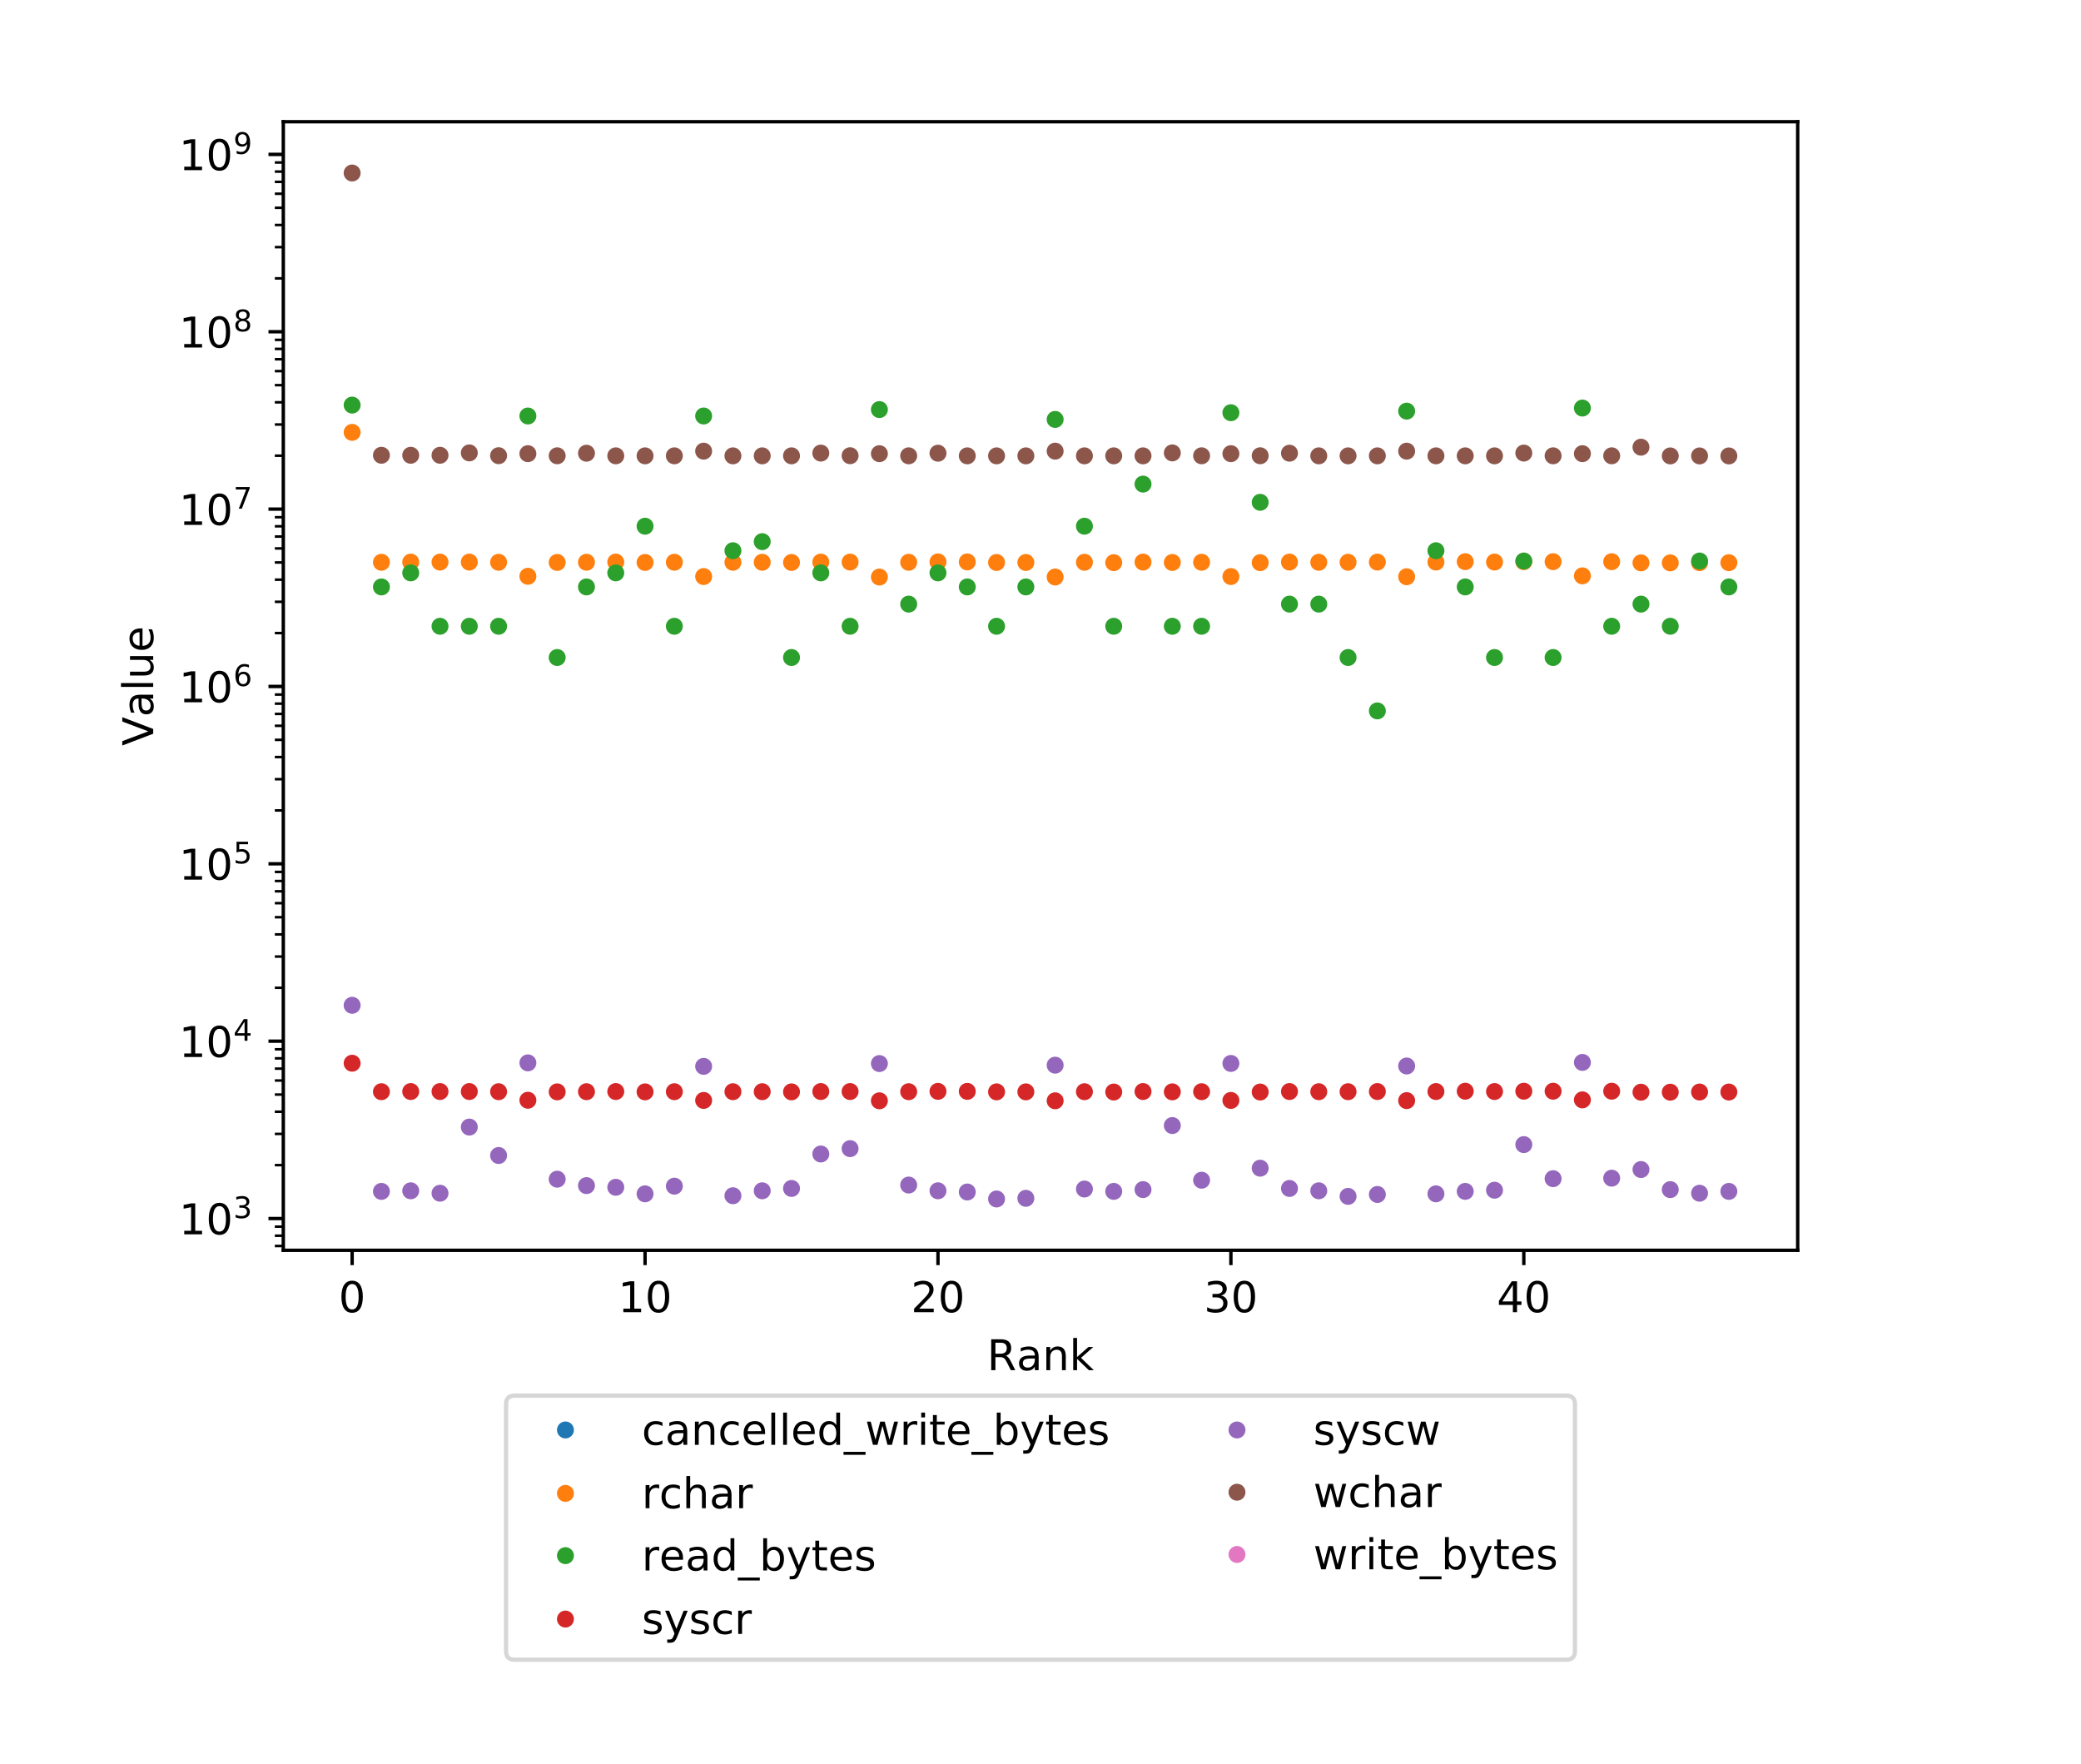 <?xml version="1.0" encoding="utf-8" standalone="no"?>
<!DOCTYPE svg PUBLIC "-//W3C//DTD SVG 1.1//EN"
  "http://www.w3.org/Graphics/SVG/1.1/DTD/svg11.dtd">
<!-- Created with matplotlib (http://matplotlib.org/) -->
<svg height="415.997pt" version="1.1" viewBox="0 0 490.736 415.997" width="490.736pt" xmlns="http://www.w3.org/2000/svg" xmlns:xlink="http://www.w3.org/1999/xlink">
 <defs>
  <style type="text/css">
*{stroke-linecap:butt;stroke-linejoin:round;}
  </style>
 </defs>
 <g id="figure_1">
  <g id="patch_1">
   <path d="M 0 415.997 
L 490.736 415.997 
L 490.736 -0 
L 0 -0 
z
" style="fill:#ffffff;"/>
  </g>
  <g id="axes_1">
   <g id="patch_2">
    <path d="M 66.808 294.812 
L 423.928 294.812 
L 423.928 28.7 
L 66.808 28.7 
z
" style="fill:#ffffff;"/>
   </g>
   <g id="matplotlib.axis_1">
    <g id="xtick_1">
     <g id="line2d_1">
      <defs>
       <path d="M 0 0 
L 0 3.5 
" id="m5cdfe43def" style="stroke:#000000;stroke-width:0.8;"/>
      </defs>
      <g>
       <use style="stroke:#000000;stroke-width:0.8;" x="83.041" xlink:href="#m5cdfe43def" y="294.812"/>
      </g>
     </g>
     <g id="text_1">
      <!-- 0 -->
      <defs>
       <path d="M 31.781 66.406 
Q 24.172 66.406 20.328 58.906 
Q 16.5 51.422 16.5 36.375 
Q 16.5 21.391 20.328 13.891 
Q 24.172 6.391 31.781 6.391 
Q 39.453 6.391 43.281 13.891 
Q 47.125 21.391 47.125 36.375 
Q 47.125 51.422 43.281 58.906 
Q 39.453 66.406 31.781 66.406 
z
M 31.781 74.219 
Q 44.047 74.219 50.516 64.516 
Q 56.984 54.828 56.984 36.375 
Q 56.984 17.969 50.516 8.266 
Q 44.047 -1.422 31.781 -1.422 
Q 19.531 -1.422 13.062 8.266 
Q 6.594 17.969 6.594 36.375 
Q 6.594 54.828 13.062 64.516 
Q 19.531 74.219 31.781 74.219 
z
" id="DejaVuSans-30"/>
      </defs>
      <g transform="translate(79.859 309.41)scale(0.1 -0.1)">
       <use xlink:href="#DejaVuSans-30"/>
      </g>
     </g>
    </g>
    <g id="xtick_2">
     <g id="line2d_2">
      <g>
       <use style="stroke:#000000;stroke-width:0.8;" x="152.116" xlink:href="#m5cdfe43def" y="294.812"/>
      </g>
     </g>
     <g id="text_2">
      <!-- 10 -->
      <defs>
       <path d="M 12.406 8.297 
L 28.516 8.297 
L 28.516 63.922 
L 10.984 60.406 
L 10.984 69.391 
L 28.422 72.906 
L 38.281 72.906 
L 38.281 8.297 
L 54.391 8.297 
L 54.391 0 
L 12.406 0 
z
" id="DejaVuSans-31"/>
      </defs>
      <g transform="translate(145.754 309.41)scale(0.1 -0.1)">
       <use xlink:href="#DejaVuSans-31"/>
       <use x="63.623" xlink:href="#DejaVuSans-30"/>
      </g>
     </g>
    </g>
    <g id="xtick_3">
     <g id="line2d_3">
      <g>
       <use style="stroke:#000000;stroke-width:0.8;" x="221.192" xlink:href="#m5cdfe43def" y="294.812"/>
      </g>
     </g>
     <g id="text_3">
      <!-- 20 -->
      <defs>
       <path d="M 19.188 8.297 
L 53.609 8.297 
L 53.609 0 
L 7.328 0 
L 7.328 8.297 
Q 12.938 14.109 22.625 23.891 
Q 32.328 33.688 34.812 36.531 
Q 39.547 41.844 41.422 45.531 
Q 43.312 49.219 43.312 52.781 
Q 43.312 58.594 39.234 62.25 
Q 35.156 65.922 28.609 65.922 
Q 23.969 65.922 18.812 64.312 
Q 13.672 62.703 7.812 59.422 
L 7.812 69.391 
Q 13.766 71.781 18.938 73 
Q 24.125 74.219 28.422 74.219 
Q 39.75 74.219 46.484 68.547 
Q 53.219 62.891 53.219 53.422 
Q 53.219 48.922 51.531 44.891 
Q 49.859 40.875 45.406 35.406 
Q 44.188 33.984 37.641 27.219 
Q 31.109 20.453 19.188 8.297 
z
" id="DejaVuSans-32"/>
      </defs>
      <g transform="translate(214.829 309.41)scale(0.1 -0.1)">
       <use xlink:href="#DejaVuSans-32"/>
       <use x="63.623" xlink:href="#DejaVuSans-30"/>
      </g>
     </g>
    </g>
    <g id="xtick_4">
     <g id="line2d_4">
      <g>
       <use style="stroke:#000000;stroke-width:0.8;" x="290.267" xlink:href="#m5cdfe43def" y="294.812"/>
      </g>
     </g>
     <g id="text_4">
      <!-- 30 -->
      <defs>
       <path d="M 40.578 39.312 
Q 47.656 37.797 51.625 33 
Q 55.609 28.219 55.609 21.188 
Q 55.609 10.406 48.188 4.484 
Q 40.766 -1.422 27.094 -1.422 
Q 22.516 -1.422 17.656 -0.516 
Q 12.797 0.391 7.625 2.203 
L 7.625 11.719 
Q 11.719 9.328 16.594 8.109 
Q 21.484 6.891 26.812 6.891 
Q 36.078 6.891 40.938 10.547 
Q 45.797 14.203 45.797 21.188 
Q 45.797 27.641 41.281 31.266 
Q 36.766 34.906 28.719 34.906 
L 20.219 34.906 
L 20.219 43.016 
L 29.109 43.016 
Q 36.375 43.016 40.234 45.922 
Q 44.094 48.828 44.094 54.297 
Q 44.094 59.906 40.109 62.906 
Q 36.141 65.922 28.719 65.922 
Q 24.656 65.922 20.016 65.031 
Q 15.375 64.156 9.812 62.312 
L 9.812 71.094 
Q 15.438 72.656 20.344 73.438 
Q 25.25 74.219 29.594 74.219 
Q 40.828 74.219 47.359 69.109 
Q 53.906 64.016 53.906 55.328 
Q 53.906 49.266 50.438 45.094 
Q 46.969 40.922 40.578 39.312 
z
" id="DejaVuSans-33"/>
      </defs>
      <g transform="translate(283.905 309.41)scale(0.1 -0.1)">
       <use xlink:href="#DejaVuSans-33"/>
       <use x="63.623" xlink:href="#DejaVuSans-30"/>
      </g>
     </g>
    </g>
    <g id="xtick_5">
     <g id="line2d_5">
      <g>
       <use style="stroke:#000000;stroke-width:0.8;" x="359.342" xlink:href="#m5cdfe43def" y="294.812"/>
      </g>
     </g>
     <g id="text_5">
      <!-- 40 -->
      <defs>
       <path d="M 37.797 64.312 
L 12.891 25.391 
L 37.797 25.391 
z
M 35.203 72.906 
L 47.609 72.906 
L 47.609 25.391 
L 58.016 25.391 
L 58.016 17.188 
L 47.609 17.188 
L 47.609 0 
L 37.797 0 
L 37.797 17.188 
L 4.891 17.188 
L 4.891 26.703 
z
" id="DejaVuSans-34"/>
      </defs>
      <g transform="translate(352.98 309.41)scale(0.1 -0.1)">
       <use xlink:href="#DejaVuSans-34"/>
       <use x="63.623" xlink:href="#DejaVuSans-30"/>
      </g>
     </g>
    </g>
    <g id="text_6">
     <!-- Rank -->
     <defs>
      <path d="M 44.391 34.188 
Q 47.562 33.109 50.562 29.594 
Q 53.562 26.078 56.594 19.922 
L 66.609 0 
L 56 0 
L 46.688 18.703 
Q 43.062 26.031 39.672 28.422 
Q 36.281 30.812 30.422 30.812 
L 19.672 30.812 
L 19.672 0 
L 9.812 0 
L 9.812 72.906 
L 32.078 72.906 
Q 44.578 72.906 50.734 67.672 
Q 56.891 62.453 56.891 51.906 
Q 56.891 45.016 53.688 40.469 
Q 50.484 35.938 44.391 34.188 
z
M 19.672 64.797 
L 19.672 38.922 
L 32.078 38.922 
Q 39.203 38.922 42.844 42.219 
Q 46.484 45.516 46.484 51.906 
Q 46.484 58.297 42.844 61.547 
Q 39.203 64.797 32.078 64.797 
z
" id="DejaVuSans-52"/>
      <path d="M 34.281 27.484 
Q 23.391 27.484 19.188 25 
Q 14.984 22.516 14.984 16.5 
Q 14.984 11.719 18.141 8.906 
Q 21.297 6.109 26.703 6.109 
Q 34.188 6.109 38.703 11.406 
Q 43.219 16.703 43.219 25.484 
L 43.219 27.484 
z
M 52.203 31.203 
L 52.203 0 
L 43.219 0 
L 43.219 8.297 
Q 40.141 3.328 35.547 0.953 
Q 30.953 -1.422 24.312 -1.422 
Q 15.922 -1.422 10.953 3.297 
Q 6 8.016 6 15.922 
Q 6 25.141 12.172 29.828 
Q 18.359 34.516 30.609 34.516 
L 43.219 34.516 
L 43.219 35.406 
Q 43.219 41.609 39.141 45 
Q 35.062 48.391 27.688 48.391 
Q 23 48.391 18.547 47.266 
Q 14.109 46.141 10.016 43.891 
L 10.016 52.203 
Q 14.938 54.109 19.578 55.047 
Q 24.219 56 28.609 56 
Q 40.484 56 46.344 49.844 
Q 52.203 43.703 52.203 31.203 
z
" id="DejaVuSans-61"/>
      <path d="M 54.891 33.016 
L 54.891 0 
L 45.906 0 
L 45.906 32.719 
Q 45.906 40.484 42.875 44.328 
Q 39.844 48.188 33.797 48.188 
Q 26.516 48.188 22.312 43.547 
Q 18.109 38.922 18.109 30.906 
L 18.109 0 
L 9.078 0 
L 9.078 54.688 
L 18.109 54.688 
L 18.109 46.188 
Q 21.344 51.125 25.703 53.562 
Q 30.078 56 35.797 56 
Q 45.219 56 50.047 50.172 
Q 54.891 44.344 54.891 33.016 
z
" id="DejaVuSans-6e"/>
      <path d="M 9.078 75.984 
L 18.109 75.984 
L 18.109 31.109 
L 44.922 54.688 
L 56.391 54.688 
L 27.391 29.109 
L 57.625 0 
L 45.906 0 
L 18.109 26.703 
L 18.109 0 
L 9.078 0 
z
" id="DejaVuSans-6b"/>
     </defs>
     <g transform="translate(232.767 323.089)scale(0.1 -0.1)">
      <use xlink:href="#DejaVuSans-52"/>
      <use x="69.451" xlink:href="#DejaVuSans-61"/>
      <use x="130.73" xlink:href="#DejaVuSans-6e"/>
      <use x="194.109" xlink:href="#DejaVuSans-6b"/>
     </g>
    </g>
   </g>
   <g id="matplotlib.axis_2">
    <g id="ytick_1">
     <g id="line2d_6">
      <defs>
       <path d="M 0 0 
L -3.5 0 
" id="mdfa4a956d0" style="stroke:#000000;stroke-width:0.8;"/>
      </defs>
      <g>
       <use style="stroke:#000000;stroke-width:0.8;" x="66.808" xlink:href="#mdfa4a956d0" y="287.325"/>
      </g>
     </g>
     <g id="text_7">
      <!-- $\mathdefault{10^{3}}$ -->
      <g transform="translate(42.208 291.124)scale(0.1 -0.1)">
       <use transform="translate(0 0.766)" xlink:href="#DejaVuSans-31"/>
       <use transform="translate(63.623 0.766)" xlink:href="#DejaVuSans-30"/>
       <use transform="translate(128.203 39.047)scale(0.7)" xlink:href="#DejaVuSans-33"/>
      </g>
     </g>
    </g>
    <g id="ytick_2">
     <g id="line2d_7">
      <g>
       <use style="stroke:#000000;stroke-width:0.8;" x="66.808" xlink:href="#mdfa4a956d0" y="245.505"/>
      </g>
     </g>
     <g id="text_8">
      <!-- $\mathdefault{10^{4}}$ -->
      <g transform="translate(42.208 249.304)scale(0.1 -0.1)">
       <use transform="translate(0 0.684)" xlink:href="#DejaVuSans-31"/>
       <use transform="translate(63.623 0.684)" xlink:href="#DejaVuSans-30"/>
       <use transform="translate(128.203 38.966)scale(0.7)" xlink:href="#DejaVuSans-34"/>
      </g>
     </g>
    </g>
    <g id="ytick_3">
     <g id="line2d_8">
      <g>
       <use style="stroke:#000000;stroke-width:0.8;" x="66.808" xlink:href="#mdfa4a956d0" y="203.685"/>
      </g>
     </g>
     <g id="text_9">
      <!-- $\mathdefault{10^{5}}$ -->
      <defs>
       <path d="M 10.797 72.906 
L 49.516 72.906 
L 49.516 64.594 
L 19.828 64.594 
L 19.828 46.734 
Q 21.969 47.469 24.109 47.828 
Q 26.266 48.188 28.422 48.188 
Q 40.625 48.188 47.75 41.5 
Q 54.891 34.812 54.891 23.391 
Q 54.891 11.625 47.562 5.094 
Q 40.234 -1.422 26.906 -1.422 
Q 22.312 -1.422 17.547 -0.641 
Q 12.797 0.141 7.719 1.703 
L 7.719 11.625 
Q 12.109 9.234 16.797 8.062 
Q 21.484 6.891 26.703 6.891 
Q 35.156 6.891 40.078 11.328 
Q 45.016 15.766 45.016 23.391 
Q 45.016 31 40.078 35.438 
Q 35.156 39.891 26.703 39.891 
Q 22.75 39.891 18.812 39.016 
Q 14.891 38.141 10.797 36.281 
z
" id="DejaVuSans-35"/>
      </defs>
      <g transform="translate(42.208 207.485)scale(0.1 -0.1)">
       <use transform="translate(0 0.684)" xlink:href="#DejaVuSans-31"/>
       <use transform="translate(63.623 0.684)" xlink:href="#DejaVuSans-30"/>
       <use transform="translate(128.203 38.966)scale(0.7)" xlink:href="#DejaVuSans-35"/>
      </g>
     </g>
    </g>
    <g id="ytick_4">
     <g id="line2d_9">
      <g>
       <use style="stroke:#000000;stroke-width:0.8;" x="66.808" xlink:href="#mdfa4a956d0" y="161.865"/>
      </g>
     </g>
     <g id="text_10">
      <!-- $\mathdefault{10^{6}}$ -->
      <defs>
       <path d="M 33.016 40.375 
Q 26.375 40.375 22.484 35.828 
Q 18.609 31.297 18.609 23.391 
Q 18.609 15.531 22.484 10.953 
Q 26.375 6.391 33.016 6.391 
Q 39.656 6.391 43.531 10.953 
Q 47.406 15.531 47.406 23.391 
Q 47.406 31.297 43.531 35.828 
Q 39.656 40.375 33.016 40.375 
z
M 52.594 71.297 
L 52.594 62.312 
Q 48.875 64.062 45.094 64.984 
Q 41.312 65.922 37.594 65.922 
Q 27.828 65.922 22.672 59.328 
Q 17.531 52.734 16.797 39.406 
Q 19.672 43.656 24.016 45.922 
Q 28.375 48.188 33.594 48.188 
Q 44.578 48.188 50.953 41.516 
Q 57.328 34.859 57.328 23.391 
Q 57.328 12.156 50.688 5.359 
Q 44.047 -1.422 33.016 -1.422 
Q 20.359 -1.422 13.672 8.266 
Q 6.984 17.969 6.984 36.375 
Q 6.984 53.656 15.188 63.938 
Q 23.391 74.219 37.203 74.219 
Q 40.922 74.219 44.703 73.484 
Q 48.484 72.75 52.594 71.297 
z
" id="DejaVuSans-36"/>
      </defs>
      <g transform="translate(42.208 165.665)scale(0.1 -0.1)">
       <use transform="translate(0 0.766)" xlink:href="#DejaVuSans-31"/>
       <use transform="translate(63.623 0.766)" xlink:href="#DejaVuSans-30"/>
       <use transform="translate(128.203 39.047)scale(0.7)" xlink:href="#DejaVuSans-36"/>
      </g>
     </g>
    </g>
    <g id="ytick_5">
     <g id="line2d_10">
      <g>
       <use style="stroke:#000000;stroke-width:0.8;" x="66.808" xlink:href="#mdfa4a956d0" y="120.045"/>
      </g>
     </g>
     <g id="text_11">
      <!-- $\mathdefault{10^{7}}$ -->
      <defs>
       <path d="M 8.203 72.906 
L 55.078 72.906 
L 55.078 68.703 
L 28.609 0 
L 18.312 0 
L 43.219 64.594 
L 8.203 64.594 
z
" id="DejaVuSans-37"/>
      </defs>
      <g transform="translate(42.208 123.845)scale(0.1 -0.1)">
       <use transform="translate(0 0.684)" xlink:href="#DejaVuSans-31"/>
       <use transform="translate(63.623 0.684)" xlink:href="#DejaVuSans-30"/>
       <use transform="translate(128.203 38.966)scale(0.7)" xlink:href="#DejaVuSans-37"/>
      </g>
     </g>
    </g>
    <g id="ytick_6">
     <g id="line2d_11">
      <g>
       <use style="stroke:#000000;stroke-width:0.8;" x="66.808" xlink:href="#mdfa4a956d0" y="78.225"/>
      </g>
     </g>
     <g id="text_12">
      <!-- $\mathdefault{10^{8}}$ -->
      <defs>
       <path d="M 31.781 34.625 
Q 24.75 34.625 20.719 30.859 
Q 16.703 27.094 16.703 20.516 
Q 16.703 13.922 20.719 10.156 
Q 24.75 6.391 31.781 6.391 
Q 38.812 6.391 42.859 10.172 
Q 46.922 13.969 46.922 20.516 
Q 46.922 27.094 42.891 30.859 
Q 38.875 34.625 31.781 34.625 
z
M 21.922 38.812 
Q 15.578 40.375 12.031 44.719 
Q 8.5 49.078 8.5 55.328 
Q 8.5 64.062 14.719 69.141 
Q 20.953 74.219 31.781 74.219 
Q 42.672 74.219 48.875 69.141 
Q 55.078 64.062 55.078 55.328 
Q 55.078 49.078 51.531 44.719 
Q 48 40.375 41.703 38.812 
Q 48.828 37.156 52.797 32.312 
Q 56.781 27.484 56.781 20.516 
Q 56.781 9.906 50.312 4.234 
Q 43.844 -1.422 31.781 -1.422 
Q 19.734 -1.422 13.25 4.234 
Q 6.781 9.906 6.781 20.516 
Q 6.781 27.484 10.781 32.312 
Q 14.797 37.156 21.922 38.812 
z
M 18.312 54.391 
Q 18.312 48.734 21.844 45.562 
Q 25.391 42.391 31.781 42.391 
Q 38.141 42.391 41.719 45.562 
Q 45.312 48.734 45.312 54.391 
Q 45.312 60.062 41.719 63.234 
Q 38.141 66.406 31.781 66.406 
Q 25.391 66.406 21.844 63.234 
Q 18.312 60.062 18.312 54.391 
z
" id="DejaVuSans-38"/>
      </defs>
      <g transform="translate(42.208 82.025)scale(0.1 -0.1)">
       <use transform="translate(0 0.766)" xlink:href="#DejaVuSans-31"/>
       <use transform="translate(63.623 0.766)" xlink:href="#DejaVuSans-30"/>
       <use transform="translate(128.203 39.047)scale(0.7)" xlink:href="#DejaVuSans-38"/>
      </g>
     </g>
    </g>
    <g id="ytick_7">
     <g id="line2d_12">
      <g>
       <use style="stroke:#000000;stroke-width:0.8;" x="66.808" xlink:href="#mdfa4a956d0" y="36.406"/>
      </g>
     </g>
     <g id="text_13">
      <!-- $\mathdefault{10^{9}}$ -->
      <defs>
       <path d="M 10.984 1.516 
L 10.984 10.5 
Q 14.703 8.734 18.5 7.812 
Q 22.312 6.891 25.984 6.891 
Q 35.75 6.891 40.891 13.453 
Q 46.047 20.016 46.781 33.406 
Q 43.953 29.203 39.594 26.953 
Q 35.25 24.703 29.984 24.703 
Q 19.047 24.703 12.672 31.312 
Q 6.297 37.938 6.297 49.422 
Q 6.297 60.641 12.938 67.422 
Q 19.578 74.219 30.609 74.219 
Q 43.266 74.219 49.922 64.516 
Q 56.594 54.828 56.594 36.375 
Q 56.594 19.141 48.406 8.859 
Q 40.234 -1.422 26.422 -1.422 
Q 22.703 -1.422 18.891 -0.688 
Q 15.094 0.047 10.984 1.516 
z
M 30.609 32.422 
Q 37.25 32.422 41.125 36.953 
Q 45.016 41.5 45.016 49.422 
Q 45.016 57.281 41.125 61.844 
Q 37.25 66.406 30.609 66.406 
Q 23.969 66.406 20.094 61.844 
Q 16.219 57.281 16.219 49.422 
Q 16.219 41.5 20.094 36.953 
Q 23.969 32.422 30.609 32.422 
z
" id="DejaVuSans-39"/>
      </defs>
      <g transform="translate(42.208 40.205)scale(0.1 -0.1)">
       <use transform="translate(0 0.766)" xlink:href="#DejaVuSans-31"/>
       <use transform="translate(63.623 0.766)" xlink:href="#DejaVuSans-30"/>
       <use transform="translate(128.203 39.047)scale(0.7)" xlink:href="#DejaVuSans-39"/>
      </g>
     </g>
    </g>
    <g id="ytick_8">
     <g id="line2d_13">
      <defs>
       <path d="M 0 0 
L -2 0 
" id="mb968d383fa" style="stroke:#000000;stroke-width:0.6;"/>
      </defs>
      <g>
       <use style="stroke:#000000;stroke-width:0.6;" x="66.808" xlink:href="#mb968d383fa" y="293.803"/>
      </g>
     </g>
    </g>
    <g id="ytick_9">
     <g id="line2d_14">
      <g>
       <use style="stroke:#000000;stroke-width:0.6;" x="66.808" xlink:href="#mb968d383fa" y="291.378"/>
      </g>
     </g>
    </g>
    <g id="ytick_10">
     <g id="line2d_15">
      <g>
       <use style="stroke:#000000;stroke-width:0.6;" x="66.808" xlink:href="#mb968d383fa" y="289.239"/>
      </g>
     </g>
    </g>
    <g id="ytick_11">
     <g id="line2d_16">
      <g>
       <use style="stroke:#000000;stroke-width:0.6;" x="66.808" xlink:href="#mb968d383fa" y="274.736"/>
      </g>
     </g>
    </g>
    <g id="ytick_12">
     <g id="line2d_17">
      <g>
       <use style="stroke:#000000;stroke-width:0.6;" x="66.808" xlink:href="#mb968d383fa" y="267.372"/>
      </g>
     </g>
    </g>
    <g id="ytick_13">
     <g id="line2d_18">
      <g>
       <use style="stroke:#000000;stroke-width:0.6;" x="66.808" xlink:href="#mb968d383fa" y="262.147"/>
      </g>
     </g>
    </g>
    <g id="ytick_14">
     <g id="line2d_19">
      <g>
       <use style="stroke:#000000;stroke-width:0.6;" x="66.808" xlink:href="#mb968d383fa" y="258.094"/>
      </g>
     </g>
    </g>
    <g id="ytick_15">
     <g id="line2d_20">
      <g>
       <use style="stroke:#000000;stroke-width:0.6;" x="66.808" xlink:href="#mb968d383fa" y="254.783"/>
      </g>
     </g>
    </g>
    <g id="ytick_16">
     <g id="line2d_21">
      <g>
       <use style="stroke:#000000;stroke-width:0.6;" x="66.808" xlink:href="#mb968d383fa" y="251.983"/>
      </g>
     </g>
    </g>
    <g id="ytick_17">
     <g id="line2d_22">
      <g>
       <use style="stroke:#000000;stroke-width:0.6;" x="66.808" xlink:href="#mb968d383fa" y="249.558"/>
      </g>
     </g>
    </g>
    <g id="ytick_18">
     <g id="line2d_23">
      <g>
       <use style="stroke:#000000;stroke-width:0.6;" x="66.808" xlink:href="#mb968d383fa" y="247.419"/>
      </g>
     </g>
    </g>
    <g id="ytick_19">
     <g id="line2d_24">
      <g>
       <use style="stroke:#000000;stroke-width:0.6;" x="66.808" xlink:href="#mb968d383fa" y="232.916"/>
      </g>
     </g>
    </g>
    <g id="ytick_20">
     <g id="line2d_25">
      <g>
       <use style="stroke:#000000;stroke-width:0.6;" x="66.808" xlink:href="#mb968d383fa" y="225.552"/>
      </g>
     </g>
    </g>
    <g id="ytick_21">
     <g id="line2d_26">
      <g>
       <use style="stroke:#000000;stroke-width:0.6;" x="66.808" xlink:href="#mb968d383fa" y="220.327"/>
      </g>
     </g>
    </g>
    <g id="ytick_22">
     <g id="line2d_27">
      <g>
       <use style="stroke:#000000;stroke-width:0.6;" x="66.808" xlink:href="#mb968d383fa" y="216.274"/>
      </g>
     </g>
    </g>
    <g id="ytick_23">
     <g id="line2d_28">
      <g>
       <use style="stroke:#000000;stroke-width:0.6;" x="66.808" xlink:href="#mb968d383fa" y="212.963"/>
      </g>
     </g>
    </g>
    <g id="ytick_24">
     <g id="line2d_29">
      <g>
       <use style="stroke:#000000;stroke-width:0.6;" x="66.808" xlink:href="#mb968d383fa" y="210.163"/>
      </g>
     </g>
    </g>
    <g id="ytick_25">
     <g id="line2d_30">
      <g>
       <use style="stroke:#000000;stroke-width:0.6;" x="66.808" xlink:href="#mb968d383fa" y="207.738"/>
      </g>
     </g>
    </g>
    <g id="ytick_26">
     <g id="line2d_31">
      <g>
       <use style="stroke:#000000;stroke-width:0.6;" x="66.808" xlink:href="#mb968d383fa" y="205.599"/>
      </g>
     </g>
    </g>
    <g id="ytick_27">
     <g id="line2d_32">
      <g>
       <use style="stroke:#000000;stroke-width:0.6;" x="66.808" xlink:href="#mb968d383fa" y="191.096"/>
      </g>
     </g>
    </g>
    <g id="ytick_28">
     <g id="line2d_33">
      <g>
       <use style="stroke:#000000;stroke-width:0.6;" x="66.808" xlink:href="#mb968d383fa" y="183.732"/>
      </g>
     </g>
    </g>
    <g id="ytick_29">
     <g id="line2d_34">
      <g>
       <use style="stroke:#000000;stroke-width:0.6;" x="66.808" xlink:href="#mb968d383fa" y="178.507"/>
      </g>
     </g>
    </g>
    <g id="ytick_30">
     <g id="line2d_35">
      <g>
       <use style="stroke:#000000;stroke-width:0.6;" x="66.808" xlink:href="#mb968d383fa" y="174.454"/>
      </g>
     </g>
    </g>
    <g id="ytick_31">
     <g id="line2d_36">
      <g>
       <use style="stroke:#000000;stroke-width:0.6;" x="66.808" xlink:href="#mb968d383fa" y="171.143"/>
      </g>
     </g>
    </g>
    <g id="ytick_32">
     <g id="line2d_37">
      <g>
       <use style="stroke:#000000;stroke-width:0.6;" x="66.808" xlink:href="#mb968d383fa" y="168.343"/>
      </g>
     </g>
    </g>
    <g id="ytick_33">
     <g id="line2d_38">
      <g>
       <use style="stroke:#000000;stroke-width:0.6;" x="66.808" xlink:href="#mb968d383fa" y="165.918"/>
      </g>
     </g>
    </g>
    <g id="ytick_34">
     <g id="line2d_39">
      <g>
       <use style="stroke:#000000;stroke-width:0.6;" x="66.808" xlink:href="#mb968d383fa" y="163.779"/>
      </g>
     </g>
    </g>
    <g id="ytick_35">
     <g id="line2d_40">
      <g>
       <use style="stroke:#000000;stroke-width:0.6;" x="66.808" xlink:href="#mb968d383fa" y="149.276"/>
      </g>
     </g>
    </g>
    <g id="ytick_36">
     <g id="line2d_41">
      <g>
       <use style="stroke:#000000;stroke-width:0.6;" x="66.808" xlink:href="#mb968d383fa" y="141.912"/>
      </g>
     </g>
    </g>
    <g id="ytick_37">
     <g id="line2d_42">
      <g>
       <use style="stroke:#000000;stroke-width:0.6;" x="66.808" xlink:href="#mb968d383fa" y="136.687"/>
      </g>
     </g>
    </g>
    <g id="ytick_38">
     <g id="line2d_43">
      <g>
       <use style="stroke:#000000;stroke-width:0.6;" x="66.808" xlink:href="#mb968d383fa" y="132.634"/>
      </g>
     </g>
    </g>
    <g id="ytick_39">
     <g id="line2d_44">
      <g>
       <use style="stroke:#000000;stroke-width:0.6;" x="66.808" xlink:href="#mb968d383fa" y="129.323"/>
      </g>
     </g>
    </g>
    <g id="ytick_40">
     <g id="line2d_45">
      <g>
       <use style="stroke:#000000;stroke-width:0.6;" x="66.808" xlink:href="#mb968d383fa" y="126.523"/>
      </g>
     </g>
    </g>
    <g id="ytick_41">
     <g id="line2d_46">
      <g>
       <use style="stroke:#000000;stroke-width:0.6;" x="66.808" xlink:href="#mb968d383fa" y="124.098"/>
      </g>
     </g>
    </g>
    <g id="ytick_42">
     <g id="line2d_47">
      <g>
       <use style="stroke:#000000;stroke-width:0.6;" x="66.808" xlink:href="#mb968d383fa" y="121.959"/>
      </g>
     </g>
    </g>
    <g id="ytick_43">
     <g id="line2d_48">
      <g>
       <use style="stroke:#000000;stroke-width:0.6;" x="66.808" xlink:href="#mb968d383fa" y="107.456"/>
      </g>
     </g>
    </g>
    <g id="ytick_44">
     <g id="line2d_49">
      <g>
       <use style="stroke:#000000;stroke-width:0.6;" x="66.808" xlink:href="#mb968d383fa" y="100.092"/>
      </g>
     </g>
    </g>
    <g id="ytick_45">
     <g id="line2d_50">
      <g>
       <use style="stroke:#000000;stroke-width:0.6;" x="66.808" xlink:href="#mb968d383fa" y="94.867"/>
      </g>
     </g>
    </g>
    <g id="ytick_46">
     <g id="line2d_51">
      <g>
       <use style="stroke:#000000;stroke-width:0.6;" x="66.808" xlink:href="#mb968d383fa" y="90.815"/>
      </g>
     </g>
    </g>
    <g id="ytick_47">
     <g id="line2d_52">
      <g>
       <use style="stroke:#000000;stroke-width:0.6;" x="66.808" xlink:href="#mb968d383fa" y="87.503"/>
      </g>
     </g>
    </g>
    <g id="ytick_48">
     <g id="line2d_53">
      <g>
       <use style="stroke:#000000;stroke-width:0.6;" x="66.808" xlink:href="#mb968d383fa" y="84.703"/>
      </g>
     </g>
    </g>
    <g id="ytick_49">
     <g id="line2d_54">
      <g>
       <use style="stroke:#000000;stroke-width:0.6;" x="66.808" xlink:href="#mb968d383fa" y="82.278"/>
      </g>
     </g>
    </g>
    <g id="ytick_50">
     <g id="line2d_55">
      <g>
       <use style="stroke:#000000;stroke-width:0.6;" x="66.808" xlink:href="#mb968d383fa" y="80.139"/>
      </g>
     </g>
    </g>
    <g id="ytick_51">
     <g id="line2d_56">
      <g>
       <use style="stroke:#000000;stroke-width:0.6;" x="66.808" xlink:href="#mb968d383fa" y="65.636"/>
      </g>
     </g>
    </g>
    <g id="ytick_52">
     <g id="line2d_57">
      <g>
       <use style="stroke:#000000;stroke-width:0.6;" x="66.808" xlink:href="#mb968d383fa" y="58.272"/>
      </g>
     </g>
    </g>
    <g id="ytick_53">
     <g id="line2d_58">
      <g>
       <use style="stroke:#000000;stroke-width:0.6;" x="66.808" xlink:href="#mb968d383fa" y="53.047"/>
      </g>
     </g>
    </g>
    <g id="ytick_54">
     <g id="line2d_59">
      <g>
       <use style="stroke:#000000;stroke-width:0.6;" x="66.808" xlink:href="#mb968d383fa" y="48.995"/>
      </g>
     </g>
    </g>
    <g id="ytick_55">
     <g id="line2d_60">
      <g>
       <use style="stroke:#000000;stroke-width:0.6;" x="66.808" xlink:href="#mb968d383fa" y="45.683"/>
      </g>
     </g>
    </g>
    <g id="ytick_56">
     <g id="line2d_61">
      <g>
       <use style="stroke:#000000;stroke-width:0.6;" x="66.808" xlink:href="#mb968d383fa" y="42.884"/>
      </g>
     </g>
    </g>
    <g id="ytick_57">
     <g id="line2d_62">
      <g>
       <use style="stroke:#000000;stroke-width:0.6;" x="66.808" xlink:href="#mb968d383fa" y="40.458"/>
      </g>
     </g>
    </g>
    <g id="ytick_58">
     <g id="line2d_63">
      <g>
       <use style="stroke:#000000;stroke-width:0.6;" x="66.808" xlink:href="#mb968d383fa" y="38.319"/>
      </g>
     </g>
    </g>
    <g id="text_14">
     <!-- Value -->
     <defs>
      <path d="M 28.609 0 
L 0.781 72.906 
L 11.078 72.906 
L 34.188 11.531 
L 57.328 72.906 
L 67.578 72.906 
L 39.797 0 
z
" id="DejaVuSans-56"/>
      <path d="M 9.422 75.984 
L 18.406 75.984 
L 18.406 0 
L 9.422 0 
z
" id="DejaVuSans-6c"/>
      <path d="M 8.5 21.578 
L 8.5 54.688 
L 17.484 54.688 
L 17.484 21.922 
Q 17.484 14.156 20.5 10.266 
Q 23.531 6.391 29.594 6.391 
Q 36.859 6.391 41.078 11.031 
Q 45.312 15.672 45.312 23.688 
L 45.312 54.688 
L 54.297 54.688 
L 54.297 0 
L 45.312 0 
L 45.312 8.406 
Q 42.047 3.422 37.719 1 
Q 33.406 -1.422 27.688 -1.422 
Q 18.266 -1.422 13.375 4.438 
Q 8.5 10.297 8.5 21.578 
z
M 31.109 56 
z
" id="DejaVuSans-75"/>
      <path d="M 56.203 29.594 
L 56.203 25.203 
L 14.891 25.203 
Q 15.484 15.922 20.484 11.062 
Q 25.484 6.203 34.422 6.203 
Q 39.594 6.203 44.453 7.469 
Q 49.312 8.734 54.109 11.281 
L 54.109 2.781 
Q 49.266 0.734 44.188 -0.344 
Q 39.109 -1.422 33.891 -1.422 
Q 20.797 -1.422 13.156 6.188 
Q 5.516 13.812 5.516 26.812 
Q 5.516 40.234 12.766 48.109 
Q 20.016 56 32.328 56 
Q 43.359 56 49.781 48.891 
Q 56.203 41.797 56.203 29.594 
z
M 47.219 32.234 
Q 47.125 39.594 43.094 43.984 
Q 39.062 48.391 32.422 48.391 
Q 24.906 48.391 20.391 44.141 
Q 15.875 39.891 15.188 32.172 
z
" id="DejaVuSans-65"/>
     </defs>
     <g transform="translate(36.128 175.869)rotate(-90)scale(0.1 -0.1)">
      <use xlink:href="#DejaVuSans-56"/>
      <use x="68.299" xlink:href="#DejaVuSans-61"/>
      <use x="129.578" xlink:href="#DejaVuSans-6c"/>
      <use x="157.361" xlink:href="#DejaVuSans-75"/>
      <use x="220.74" xlink:href="#DejaVuSans-65"/>
     </g>
    </g>
   </g>
   <g id="line2d_64">
    <defs>
     <path d="M 0 1.5 
C 0.398 1.5 0.779 1.342 1.061 1.061 
C 1.342 0.779 1.5 0.398 1.5 0 
C 1.5 -0.398 1.342 -0.779 1.061 -1.061 
C 0.779 -1.342 0.398 -1.5 0 -1.5 
C -0.398 -1.5 -0.779 -1.342 -1.061 -1.061 
C -1.342 -0.779 -1.5 -0.398 -1.5 0 
C -1.5 0.398 -1.342 0.779 -1.061 1.061 
C -0.779 1.342 -0.398 1.5 0 1.5 
z
" id="mc331a54792" style="stroke:#1f77b4;"/>
    </defs>
    <g clip-path="url(#pe1fc2cb8e4)"/>
   </g>
   <g id="line2d_65">
    <defs>
     <path d="M 0 1.5 
C 0.398 1.5 0.779 1.342 1.061 1.061 
C 1.342 0.779 1.5 0.398 1.5 0 
C 1.5 -0.398 1.342 -0.779 1.061 -1.061 
C 0.779 -1.342 0.398 -1.5 0 -1.5 
C -0.398 -1.5 -0.779 -1.342 -1.061 -1.061 
C -1.342 -0.779 -1.5 -0.398 -1.5 0 
C -1.5 0.398 -1.342 0.779 -1.061 1.061 
C -0.779 1.342 -0.398 1.5 0 1.5 
z
" id="m57f5a6a466" style="stroke:#ff7f0e;"/>
    </defs>
    <g clip-path="url(#pe1fc2cb8e4)">
     <use style="fill:#ff7f0e;stroke:#ff7f0e;" x="83.041" xlink:href="#m57f5a6a466" y="101.949"/>
     <use style="fill:#ff7f0e;stroke:#ff7f0e;" x="89.948" xlink:href="#m57f5a6a466" y="132.587"/>
     <use style="fill:#ff7f0e;stroke:#ff7f0e;" x="96.856" xlink:href="#m57f5a6a466" y="132.542"/>
     <use style="fill:#ff7f0e;stroke:#ff7f0e;" x="103.763" xlink:href="#m57f5a6a466" y="132.542"/>
     <use style="fill:#ff7f0e;stroke:#ff7f0e;" x="110.671" xlink:href="#m57f5a6a466" y="132.541"/>
     <use style="fill:#ff7f0e;stroke:#ff7f0e;" x="117.578" xlink:href="#m57f5a6a466" y="132.587"/>
     <use style="fill:#ff7f0e;stroke:#ff7f0e;" x="124.486" xlink:href="#m57f5a6a466" y="135.886"/>
     <use style="fill:#ff7f0e;stroke:#ff7f0e;" x="131.394" xlink:href="#m57f5a6a466" y="132.623"/>
     <use style="fill:#ff7f0e;stroke:#ff7f0e;" x="138.301" xlink:href="#m57f5a6a466" y="132.578"/>
     <use style="fill:#ff7f0e;stroke:#ff7f0e;" x="145.209" xlink:href="#m57f5a6a466" y="132.532"/>
     <use style="fill:#ff7f0e;stroke:#ff7f0e;" x="152.116" xlink:href="#m57f5a6a466" y="132.623"/>
     <use style="fill:#ff7f0e;stroke:#ff7f0e;" x="159.024" xlink:href="#m57f5a6a466" y="132.577"/>
     <use style="fill:#ff7f0e;stroke:#ff7f0e;" x="165.931" xlink:href="#m57f5a6a466" y="135.947"/>
     <use style="fill:#ff7f0e;stroke:#ff7f0e;" x="172.839" xlink:href="#m57f5a6a466" y="132.583"/>
     <use style="fill:#ff7f0e;stroke:#ff7f0e;" x="179.746" xlink:href="#m57f5a6a466" y="132.583"/>
     <use style="fill:#ff7f0e;stroke:#ff7f0e;" x="186.654" xlink:href="#m57f5a6a466" y="132.629"/>
     <use style="fill:#ff7f0e;stroke:#ff7f0e;" x="193.561" xlink:href="#m57f5a6a466" y="132.537"/>
     <use style="fill:#ff7f0e;stroke:#ff7f0e;" x="200.469" xlink:href="#m57f5a6a466" y="132.537"/>
     <use style="fill:#ff7f0e;stroke:#ff7f0e;" x="207.376" xlink:href="#m57f5a6a466" y="136.064"/>
     <use style="fill:#ff7f0e;stroke:#ff7f0e;" x="214.284" xlink:href="#m57f5a6a466" y="132.588"/>
     <use style="fill:#ff7f0e;stroke:#ff7f0e;" x="221.192" xlink:href="#m57f5a6a466" y="132.497"/>
     <use style="fill:#ff7f0e;stroke:#ff7f0e;" x="228.099" xlink:href="#m57f5a6a466" y="132.497"/>
     <use style="fill:#ff7f0e;stroke:#ff7f0e;" x="235.007" xlink:href="#m57f5a6a466" y="132.633"/>
     <use style="fill:#ff7f0e;stroke:#ff7f0e;" x="241.914" xlink:href="#m57f5a6a466" y="132.633"/>
     <use style="fill:#ff7f0e;stroke:#ff7f0e;" x="248.822" xlink:href="#m57f5a6a466" y="136.057"/>
     <use style="fill:#ff7f0e;stroke:#ff7f0e;" x="255.729" xlink:href="#m57f5a6a466" y="132.583"/>
     <use style="fill:#ff7f0e;stroke:#ff7f0e;" x="262.637" xlink:href="#m57f5a6a466" y="132.674"/>
     <use style="fill:#ff7f0e;stroke:#ff7f0e;" x="269.544" xlink:href="#m57f5a6a466" y="132.538"/>
     <use style="fill:#ff7f0e;stroke:#ff7f0e;" x="276.452" xlink:href="#m57f5a6a466" y="132.628"/>
     <use style="fill:#ff7f0e;stroke:#ff7f0e;" x="283.359" xlink:href="#m57f5a6a466" y="132.582"/>
     <use style="fill:#ff7f0e;stroke:#ff7f0e;" x="290.267" xlink:href="#m57f5a6a466" y="135.947"/>
     <use style="fill:#ff7f0e;stroke:#ff7f0e;" x="297.175" xlink:href="#m57f5a6a466" y="132.674"/>
     <use style="fill:#ff7f0e;stroke:#ff7f0e;" x="304.082" xlink:href="#m57f5a6a466" y="132.537"/>
     <use style="fill:#ff7f0e;stroke:#ff7f0e;" x="310.99" xlink:href="#m57f5a6a466" y="132.583"/>
     <use style="fill:#ff7f0e;stroke:#ff7f0e;" x="317.897" xlink:href="#m57f5a6a466" y="132.582"/>
     <use style="fill:#ff7f0e;stroke:#ff7f0e;" x="324.805" xlink:href="#m57f5a6a466" y="132.541"/>
     <use style="fill:#ff7f0e;stroke:#ff7f0e;" x="331.712" xlink:href="#m57f5a6a466" y="135.995"/>
     <use style="fill:#ff7f0e;stroke:#ff7f0e;" x="338.62" xlink:href="#m57f5a6a466" y="132.532"/>
     <use style="fill:#ff7f0e;stroke:#ff7f0e;" x="345.527" xlink:href="#m57f5a6a466" y="132.441"/>
     <use style="fill:#ff7f0e;stroke:#ff7f0e;" x="352.435" xlink:href="#m57f5a6a466" y="132.532"/>
     <use style="fill:#ff7f0e;stroke:#ff7f0e;" x="359.342" xlink:href="#m57f5a6a466" y="132.441"/>
     <use style="fill:#ff7f0e;stroke:#ff7f0e;" x="366.25" xlink:href="#m57f5a6a466" y="132.441"/>
     <use style="fill:#ff7f0e;stroke:#ff7f0e;" x="373.158" xlink:href="#m57f5a6a466" y="135.786"/>
     <use style="fill:#ff7f0e;stroke:#ff7f0e;" x="380.065" xlink:href="#m57f5a6a466" y="132.449"/>
     <use style="fill:#ff7f0e;stroke:#ff7f0e;" x="386.973" xlink:href="#m57f5a6a466" y="132.722"/>
     <use style="fill:#ff7f0e;stroke:#ff7f0e;" x="393.88" xlink:href="#m57f5a6a466" y="132.722"/>
     <use style="fill:#ff7f0e;stroke:#ff7f0e;" x="400.788" xlink:href="#m57f5a6a466" y="132.68"/>
     <use style="fill:#ff7f0e;stroke:#ff7f0e;" x="407.695" xlink:href="#m57f5a6a466" y="132.68"/>
    </g>
   </g>
   <g id="line2d_66">
    <defs>
     <path d="M 0 1.5 
C 0.398 1.5 0.779 1.342 1.061 1.061 
C 1.342 0.779 1.5 0.398 1.5 0 
C 1.5 -0.398 1.342 -0.779 1.061 -1.061 
C 0.779 -1.342 0.398 -1.5 0 -1.5 
C -0.398 -1.5 -0.779 -1.342 -1.061 -1.061 
C -1.342 -0.779 -1.5 -0.398 -1.5 0 
C -1.5 0.398 -1.342 0.779 -1.061 1.061 
C -0.779 1.342 -0.398 1.5 0 1.5 
z
" id="mfed2465f3d" style="stroke:#2ca02c;"/>
    </defs>
    <g clip-path="url(#pe1fc2cb8e4)">
     <use style="fill:#2ca02c;stroke:#2ca02c;" x="83.041" xlink:href="#mfed2465f3d" y="95.517"/>
     <use style="fill:#2ca02c;stroke:#2ca02c;" x="89.948" xlink:href="#mfed2465f3d" y="138.396"/>
     <use style="fill:#2ca02c;stroke:#2ca02c;" x="96.856" xlink:href="#mfed2465f3d" y="135.084"/>
     <use style="fill:#2ca02c;stroke:#2ca02c;" x="103.763" xlink:href="#mfed2465f3d" y="147.673"/>
     <use style="fill:#2ca02c;stroke:#2ca02c;" x="110.671" xlink:href="#mfed2465f3d" y="147.673"/>
     <use style="fill:#2ca02c;stroke:#2ca02c;" x="117.578" xlink:href="#mfed2465f3d" y="147.673"/>
     <use style="fill:#2ca02c;stroke:#2ca02c;" x="124.486" xlink:href="#mfed2465f3d" y="98.09"/>
     <use style="fill:#2ca02c;stroke:#2ca02c;" x="131.394" xlink:href="#mfed2465f3d" y="155.038"/>
     <use style="fill:#2ca02c;stroke:#2ca02c;" x="138.301" xlink:href="#mfed2465f3d" y="138.396"/>
     <use style="fill:#2ca02c;stroke:#2ca02c;" x="145.209" xlink:href="#mfed2465f3d" y="135.084"/>
     <use style="fill:#2ca02c;stroke:#2ca02c;" x="152.116" xlink:href="#mfed2465f3d" y="124.076"/>
     <use style="fill:#2ca02c;stroke:#2ca02c;" x="159.024" xlink:href="#mfed2465f3d" y="147.673"/>
     <use style="fill:#2ca02c;stroke:#2ca02c;" x="165.931" xlink:href="#mfed2465f3d" y="98.09"/>
     <use style="fill:#2ca02c;stroke:#2ca02c;" x="172.839" xlink:href="#mfed2465f3d" y="129.859"/>
     <use style="fill:#2ca02c;stroke:#2ca02c;" x="179.746" xlink:href="#mfed2465f3d" y="127.72"/>
     <use style="fill:#2ca02c;stroke:#2ca02c;" x="186.654" xlink:href="#mfed2465f3d" y="155.038"/>
     <use style="fill:#2ca02c;stroke:#2ca02c;" x="193.561" xlink:href="#mfed2465f3d" y="135.084"/>
     <use style="fill:#2ca02c;stroke:#2ca02c;" x="200.469" xlink:href="#mfed2465f3d" y="147.673"/>
     <use style="fill:#2ca02c;stroke:#2ca02c;" x="207.376" xlink:href="#mfed2465f3d" y="96.576"/>
     <use style="fill:#2ca02c;stroke:#2ca02c;" x="214.284" xlink:href="#mfed2465f3d" y="142.448"/>
     <use style="fill:#2ca02c;stroke:#2ca02c;" x="221.192" xlink:href="#mfed2465f3d" y="135.084"/>
     <use style="fill:#2ca02c;stroke:#2ca02c;" x="228.099" xlink:href="#mfed2465f3d" y="138.396"/>
     <use style="fill:#2ca02c;stroke:#2ca02c;" x="235.007" xlink:href="#mfed2465f3d" y="147.673"/>
     <use style="fill:#2ca02c;stroke:#2ca02c;" x="241.914" xlink:href="#mfed2465f3d" y="138.396"/>
     <use style="fill:#2ca02c;stroke:#2ca02c;" x="248.822" xlink:href="#mfed2465f3d" y="98.897"/>
     <use style="fill:#2ca02c;stroke:#2ca02c;" x="255.729" xlink:href="#mfed2465f3d" y="124.076"/>
     <use style="fill:#2ca02c;stroke:#2ca02c;" x="262.637" xlink:href="#mfed2465f3d" y="147.673"/>
     <use style="fill:#2ca02c;stroke:#2ca02c;" x="269.544" xlink:href="#mfed2465f3d" y="114.149"/>
     <use style="fill:#2ca02c;stroke:#2ca02c;" x="276.452" xlink:href="#mfed2465f3d" y="147.673"/>
     <use style="fill:#2ca02c;stroke:#2ca02c;" x="283.359" xlink:href="#mfed2465f3d" y="147.673"/>
     <use style="fill:#2ca02c;stroke:#2ca02c;" x="290.267" xlink:href="#mfed2465f3d" y="97.317"/>
     <use style="fill:#2ca02c;stroke:#2ca02c;" x="297.175" xlink:href="#mfed2465f3d" y="118.443"/>
     <use style="fill:#2ca02c;stroke:#2ca02c;" x="304.082" xlink:href="#mfed2465f3d" y="142.448"/>
     <use style="fill:#2ca02c;stroke:#2ca02c;" x="310.99" xlink:href="#mfed2465f3d" y="142.448"/>
     <use style="fill:#2ca02c;stroke:#2ca02c;" x="317.897" xlink:href="#mfed2465f3d" y="155.038"/>
     <use style="fill:#2ca02c;stroke:#2ca02c;" x="324.805" xlink:href="#mfed2465f3d" y="167.627"/>
     <use style="fill:#2ca02c;stroke:#2ca02c;" x="331.712" xlink:href="#mfed2465f3d" y="96.943"/>
     <use style="fill:#2ca02c;stroke:#2ca02c;" x="338.62" xlink:href="#mfed2465f3d" y="129.859"/>
     <use style="fill:#2ca02c;stroke:#2ca02c;" x="345.527" xlink:href="#mfed2465f3d" y="138.396"/>
     <use style="fill:#2ca02c;stroke:#2ca02c;" x="352.435" xlink:href="#mfed2465f3d" y="155.038"/>
     <use style="fill:#2ca02c;stroke:#2ca02c;" x="359.342" xlink:href="#mfed2465f3d" y="132.285"/>
     <use style="fill:#2ca02c;stroke:#2ca02c;" x="366.25" xlink:href="#mfed2465f3d" y="155.038"/>
     <use style="fill:#2ca02c;stroke:#2ca02c;" x="373.158" xlink:href="#mfed2465f3d" y="96.216"/>
     <use style="fill:#2ca02c;stroke:#2ca02c;" x="380.065" xlink:href="#mfed2465f3d" y="147.673"/>
     <use style="fill:#2ca02c;stroke:#2ca02c;" x="386.973" xlink:href="#mfed2465f3d" y="142.448"/>
     <use style="fill:#2ca02c;stroke:#2ca02c;" x="393.88" xlink:href="#mfed2465f3d" y="147.673"/>
     <use style="fill:#2ca02c;stroke:#2ca02c;" x="400.788" xlink:href="#mfed2465f3d" y="132.285"/>
     <use style="fill:#2ca02c;stroke:#2ca02c;" x="407.695" xlink:href="#mfed2465f3d" y="138.396"/>
    </g>
   </g>
   <g id="line2d_67">
    <defs>
     <path d="M 0 1.5 
C 0.398 1.5 0.779 1.342 1.061 1.061 
C 1.342 0.779 1.5 0.398 1.5 0 
C 1.5 -0.398 1.342 -0.779 1.061 -1.061 
C 0.779 -1.342 0.398 -1.5 0 -1.5 
C -0.398 -1.5 -0.779 -1.342 -1.061 -1.061 
C -1.342 -0.779 -1.5 -0.398 -1.5 0 
C -1.5 0.398 -1.342 0.779 -1.061 1.061 
C -0.779 1.342 -0.398 1.5 0 1.5 
z
" id="m8f75d8ec28" style="stroke:#d62728;"/>
    </defs>
    <g clip-path="url(#pe1fc2cb8e4)">
     <use style="fill:#d62728;stroke:#d62728;" x="83.041" xlink:href="#m8f75d8ec28" y="250.703"/>
     <use style="fill:#d62728;stroke:#d62728;" x="89.948" xlink:href="#m8f75d8ec28" y="257.421"/>
     <use style="fill:#d62728;stroke:#d62728;" x="96.856" xlink:href="#m8f75d8ec28" y="257.382"/>
     <use style="fill:#d62728;stroke:#d62728;" x="103.763" xlink:href="#m8f75d8ec28" y="257.382"/>
     <use style="fill:#d62728;stroke:#d62728;" x="110.671" xlink:href="#m8f75d8ec28" y="257.382"/>
     <use style="fill:#d62728;stroke:#d62728;" x="117.578" xlink:href="#m8f75d8ec28" y="257.421"/>
     <use style="fill:#d62728;stroke:#d62728;" x="124.486" xlink:href="#m8f75d8ec28" y="259.434"/>
     <use style="fill:#d62728;stroke:#d62728;" x="131.394" xlink:href="#m8f75d8ec28" y="257.46"/>
     <use style="fill:#d62728;stroke:#d62728;" x="138.301" xlink:href="#m8f75d8ec28" y="257.421"/>
     <use style="fill:#d62728;stroke:#d62728;" x="145.209" xlink:href="#m8f75d8ec28" y="257.382"/>
     <use style="fill:#d62728;stroke:#d62728;" x="152.116" xlink:href="#m8f75d8ec28" y="257.46"/>
     <use style="fill:#d62728;stroke:#d62728;" x="159.024" xlink:href="#m8f75d8ec28" y="257.421"/>
     <use style="fill:#d62728;stroke:#d62728;" x="165.931" xlink:href="#m8f75d8ec28" y="259.478"/>
     <use style="fill:#d62728;stroke:#d62728;" x="172.839" xlink:href="#m8f75d8ec28" y="257.421"/>
     <use style="fill:#d62728;stroke:#d62728;" x="179.746" xlink:href="#m8f75d8ec28" y="257.421"/>
     <use style="fill:#d62728;stroke:#d62728;" x="186.654" xlink:href="#m8f75d8ec28" y="257.46"/>
     <use style="fill:#d62728;stroke:#d62728;" x="193.561" xlink:href="#m8f75d8ec28" y="257.382"/>
     <use style="fill:#d62728;stroke:#d62728;" x="200.469" xlink:href="#m8f75d8ec28" y="257.382"/>
     <use style="fill:#d62728;stroke:#d62728;" x="207.376" xlink:href="#m8f75d8ec28" y="259.565"/>
     <use style="fill:#d62728;stroke:#d62728;" x="214.284" xlink:href="#m8f75d8ec28" y="257.421"/>
     <use style="fill:#d62728;stroke:#d62728;" x="221.192" xlink:href="#m8f75d8ec28" y="257.343"/>
     <use style="fill:#d62728;stroke:#d62728;" x="228.099" xlink:href="#m8f75d8ec28" y="257.343"/>
     <use style="fill:#d62728;stroke:#d62728;" x="235.007" xlink:href="#m8f75d8ec28" y="257.46"/>
     <use style="fill:#d62728;stroke:#d62728;" x="241.914" xlink:href="#m8f75d8ec28" y="257.46"/>
     <use style="fill:#d62728;stroke:#d62728;" x="248.822" xlink:href="#m8f75d8ec28" y="259.565"/>
     <use style="fill:#d62728;stroke:#d62728;" x="255.729" xlink:href="#m8f75d8ec28" y="257.421"/>
     <use style="fill:#d62728;stroke:#d62728;" x="262.637" xlink:href="#m8f75d8ec28" y="257.499"/>
     <use style="fill:#d62728;stroke:#d62728;" x="269.544" xlink:href="#m8f75d8ec28" y="257.382"/>
     <use style="fill:#d62728;stroke:#d62728;" x="276.452" xlink:href="#m8f75d8ec28" y="257.46"/>
     <use style="fill:#d62728;stroke:#d62728;" x="283.359" xlink:href="#m8f75d8ec28" y="257.421"/>
     <use style="fill:#d62728;stroke:#d62728;" x="290.267" xlink:href="#m8f75d8ec28" y="259.478"/>
     <use style="fill:#d62728;stroke:#d62728;" x="297.175" xlink:href="#m8f75d8ec28" y="257.499"/>
     <use style="fill:#d62728;stroke:#d62728;" x="304.082" xlink:href="#m8f75d8ec28" y="257.382"/>
     <use style="fill:#d62728;stroke:#d62728;" x="310.99" xlink:href="#m8f75d8ec28" y="257.421"/>
     <use style="fill:#d62728;stroke:#d62728;" x="317.897" xlink:href="#m8f75d8ec28" y="257.421"/>
     <use style="fill:#d62728;stroke:#d62728;" x="324.805" xlink:href="#m8f75d8ec28" y="257.382"/>
     <use style="fill:#d62728;stroke:#d62728;" x="331.712" xlink:href="#m8f75d8ec28" y="259.521"/>
     <use style="fill:#d62728;stroke:#d62728;" x="338.62" xlink:href="#m8f75d8ec28" y="257.382"/>
     <use style="fill:#d62728;stroke:#d62728;" x="345.527" xlink:href="#m8f75d8ec28" y="257.305"/>
     <use style="fill:#d62728;stroke:#d62728;" x="352.435" xlink:href="#m8f75d8ec28" y="257.382"/>
     <use style="fill:#d62728;stroke:#d62728;" x="359.342" xlink:href="#m8f75d8ec28" y="257.305"/>
     <use style="fill:#d62728;stroke:#d62728;" x="366.25" xlink:href="#m8f75d8ec28" y="257.305"/>
     <use style="fill:#d62728;stroke:#d62728;" x="373.158" xlink:href="#m8f75d8ec28" y="259.347"/>
     <use style="fill:#d62728;stroke:#d62728;" x="380.065" xlink:href="#m8f75d8ec28" y="257.305"/>
     <use style="fill:#d62728;stroke:#d62728;" x="386.973" xlink:href="#m8f75d8ec28" y="257.538"/>
     <use style="fill:#d62728;stroke:#d62728;" x="393.88" xlink:href="#m8f75d8ec28" y="257.538"/>
     <use style="fill:#d62728;stroke:#d62728;" x="400.788" xlink:href="#m8f75d8ec28" y="257.499"/>
     <use style="fill:#d62728;stroke:#d62728;" x="407.695" xlink:href="#m8f75d8ec28" y="257.499"/>
    </g>
   </g>
   <g id="line2d_68">
    <defs>
     <path d="M 0 1.5 
C 0.398 1.5 0.779 1.342 1.061 1.061 
C 1.342 0.779 1.5 0.398 1.5 0 
C 1.5 -0.398 1.342 -0.779 1.061 -1.061 
C 0.779 -1.342 0.398 -1.5 0 -1.5 
C -0.398 -1.5 -0.779 -1.342 -1.061 -1.061 
C -1.342 -0.779 -1.5 -0.398 -1.5 0 
C -1.5 0.398 -1.342 0.779 -1.061 1.061 
C -0.779 1.342 -0.398 1.5 0 1.5 
z
" id="m9fef6e90b0" style="stroke:#9467bd;"/>
    </defs>
    <g clip-path="url(#pe1fc2cb8e4)">
     <use style="fill:#9467bd;stroke:#9467bd;" x="83.041" xlink:href="#m9fef6e90b0" y="237.045"/>
     <use style="fill:#9467bd;stroke:#9467bd;" x="89.948" xlink:href="#m9fef6e90b0" y="280.928"/>
     <use style="fill:#9467bd;stroke:#9467bd;" x="96.856" xlink:href="#m9fef6e90b0" y="280.787"/>
     <use style="fill:#9467bd;stroke:#9467bd;" x="103.763" xlink:href="#m9fef6e90b0" y="281.359"/>
     <use style="fill:#9467bd;stroke:#9467bd;" x="110.671" xlink:href="#m9fef6e90b0" y="265.764"/>
     <use style="fill:#9467bd;stroke:#9467bd;" x="117.578" xlink:href="#m9fef6e90b0" y="272.463"/>
     <use style="fill:#9467bd;stroke:#9467bd;" x="124.486" xlink:href="#m9fef6e90b0" y="250.623"/>
     <use style="fill:#9467bd;stroke:#9467bd;" x="131.394" xlink:href="#m9fef6e90b0" y="278.048"/>
     <use style="fill:#9467bd;stroke:#9467bd;" x="138.301" xlink:href="#m9fef6e90b0" y="279.562"/>
     <use style="fill:#9467bd;stroke:#9467bd;" x="145.209" xlink:href="#m9fef6e90b0" y="279.961"/>
     <use style="fill:#9467bd;stroke:#9467bd;" x="152.116" xlink:href="#m9fef6e90b0" y="281.505"/>
     <use style="fill:#9467bd;stroke:#9467bd;" x="159.024" xlink:href="#m9fef6e90b0" y="279.694"/>
     <use style="fill:#9467bd;stroke:#9467bd;" x="165.931" xlink:href="#m9fef6e90b0" y="251.444"/>
     <use style="fill:#9467bd;stroke:#9467bd;" x="172.839" xlink:href="#m9fef6e90b0" y="281.95"/>
     <use style="fill:#9467bd;stroke:#9467bd;" x="179.746" xlink:href="#m9fef6e90b0" y="280.787"/>
     <use style="fill:#9467bd;stroke:#9467bd;" x="186.654" xlink:href="#m9fef6e90b0" y="280.232"/>
     <use style="fill:#9467bd;stroke:#9467bd;" x="193.561" xlink:href="#m9fef6e90b0" y="272.11"/>
     <use style="fill:#9467bd;stroke:#9467bd;" x="200.469" xlink:href="#m9fef6e90b0" y="270.846"/>
     <use style="fill:#9467bd;stroke:#9467bd;" x="207.376" xlink:href="#m9fef6e90b0" y="250.784"/>
     <use style="fill:#9467bd;stroke:#9467bd;" x="214.284" xlink:href="#m9fef6e90b0" y="279.431"/>
     <use style="fill:#9467bd;stroke:#9467bd;" x="221.192" xlink:href="#m9fef6e90b0" y="280.787"/>
     <use style="fill:#9467bd;stroke:#9467bd;" x="228.099" xlink:href="#m9fef6e90b0" y="281.071"/>
     <use style="fill:#9467bd;stroke:#9467bd;" x="235.007" xlink:href="#m9fef6e90b0" y="282.716"/>
     <use style="fill:#9467bd;stroke:#9467bd;" x="241.914" xlink:href="#m9fef6e90b0" y="282.56"/>
     <use style="fill:#9467bd;stroke:#9467bd;" x="248.822" xlink:href="#m9fef6e90b0" y="251.166"/>
     <use style="fill:#9467bd;stroke:#9467bd;" x="255.729" xlink:href="#m9fef6e90b0" y="280.369"/>
     <use style="fill:#9467bd;stroke:#9467bd;" x="262.637" xlink:href="#m9fef6e90b0" y="280.928"/>
     <use style="fill:#9467bd;stroke:#9467bd;" x="269.544" xlink:href="#m9fef6e90b0" y="280.507"/>
     <use style="fill:#9467bd;stroke:#9467bd;" x="276.452" xlink:href="#m9fef6e90b0" y="265.398"/>
     <use style="fill:#9467bd;stroke:#9467bd;" x="283.359" xlink:href="#m9fef6e90b0" y="278.291"/>
     <use style="fill:#9467bd;stroke:#9467bd;" x="290.267" xlink:href="#m9fef6e90b0" y="250.757"/>
     <use style="fill:#9467bd;stroke:#9467bd;" x="297.175" xlink:href="#m9fef6e90b0" y="275.457"/>
     <use style="fill:#9467bd;stroke:#9467bd;" x="304.082" xlink:href="#m9fef6e90b0" y="280.232"/>
     <use style="fill:#9467bd;stroke:#9467bd;" x="310.99" xlink:href="#m9fef6e90b0" y="280.787"/>
     <use style="fill:#9467bd;stroke:#9467bd;" x="317.897" xlink:href="#m9fef6e90b0" y="282.1"/>
     <use style="fill:#9467bd;stroke:#9467bd;" x="324.805" xlink:href="#m9fef6e90b0" y="281.652"/>
     <use style="fill:#9467bd;stroke:#9467bd;" x="331.712" xlink:href="#m9fef6e90b0" y="251.36"/>
     <use style="fill:#9467bd;stroke:#9467bd;" x="338.62" xlink:href="#m9fef6e90b0" y="281.505"/>
     <use style="fill:#9467bd;stroke:#9467bd;" x="345.527" xlink:href="#m9fef6e90b0" y="280.928"/>
     <use style="fill:#9467bd;stroke:#9467bd;" x="352.435" xlink:href="#m9fef6e90b0" y="280.647"/>
     <use style="fill:#9467bd;stroke:#9467bd;" x="359.342" xlink:href="#m9fef6e90b0" y="269.894"/>
     <use style="fill:#9467bd;stroke:#9467bd;" x="366.25" xlink:href="#m9fef6e90b0" y="277.927"/>
     <use style="fill:#9467bd;stroke:#9467bd;" x="373.158" xlink:href="#m9fef6e90b0" y="250.516"/>
     <use style="fill:#9467bd;stroke:#9467bd;" x="380.065" xlink:href="#m9fef6e90b0" y="277.807"/>
     <use style="fill:#9467bd;stroke:#9467bd;" x="386.973" xlink:href="#m9fef6e90b0" y="275.774"/>
     <use style="fill:#9467bd;stroke:#9467bd;" x="393.88" xlink:href="#m9fef6e90b0" y="280.507"/>
     <use style="fill:#9467bd;stroke:#9467bd;" x="400.788" xlink:href="#m9fef6e90b0" y="281.359"/>
     <use style="fill:#9467bd;stroke:#9467bd;" x="407.695" xlink:href="#m9fef6e90b0" y="280.928"/>
    </g>
   </g>
   <g id="line2d_69">
    <defs>
     <path d="M 0 1.5 
C 0.398 1.5 0.779 1.342 1.061 1.061 
C 1.342 0.779 1.5 0.398 1.5 0 
C 1.5 -0.398 1.342 -0.779 1.061 -1.061 
C 0.779 -1.342 0.398 -1.5 0 -1.5 
C -0.398 -1.5 -0.779 -1.342 -1.061 -1.061 
C -1.342 -0.779 -1.5 -0.398 -1.5 0 
C -1.5 0.398 -1.342 0.779 -1.061 1.061 
C -0.779 1.342 -0.398 1.5 0 1.5 
z
" id="m372a45804e" style="stroke:#8c564b;"/>
    </defs>
    <g clip-path="url(#pe1fc2cb8e4)">
     <use style="fill:#8c564b;stroke:#8c564b;" x="83.041" xlink:href="#m372a45804e" y="40.796"/>
     <use style="fill:#8c564b;stroke:#8c564b;" x="89.948" xlink:href="#m372a45804e" y="107.35"/>
     <use style="fill:#8c564b;stroke:#8c564b;" x="96.856" xlink:href="#m372a45804e" y="107.35"/>
     <use style="fill:#8c564b;stroke:#8c564b;" x="103.763" xlink:href="#m372a45804e" y="107.351"/>
     <use style="fill:#8c564b;stroke:#8c564b;" x="110.671" xlink:href="#m372a45804e" y="106.793"/>
     <use style="fill:#8c564b;stroke:#8c564b;" x="117.578" xlink:href="#m372a45804e" y="107.449"/>
     <use style="fill:#8c564b;stroke:#8c564b;" x="124.486" xlink:href="#m372a45804e" y="106.974"/>
     <use style="fill:#8c564b;stroke:#8c564b;" x="131.394" xlink:href="#m372a45804e" y="107.474"/>
     <use style="fill:#8c564b;stroke:#8c564b;" x="138.301" xlink:href="#m372a45804e" y="106.865"/>
     <use style="fill:#8c564b;stroke:#8c564b;" x="145.209" xlink:href="#m372a45804e" y="107.485"/>
     <use style="fill:#8c564b;stroke:#8c564b;" x="152.116" xlink:href="#m372a45804e" y="107.487"/>
     <use style="fill:#8c564b;stroke:#8c564b;" x="159.024" xlink:href="#m372a45804e" y="107.482"/>
     <use style="fill:#8c564b;stroke:#8c564b;" x="165.931" xlink:href="#m372a45804e" y="106.38"/>
     <use style="fill:#8c564b;stroke:#8c564b;" x="172.839" xlink:href="#m372a45804e" y="107.487"/>
     <use style="fill:#8c564b;stroke:#8c564b;" x="179.746" xlink:href="#m372a45804e" y="107.486"/>
     <use style="fill:#8c564b;stroke:#8c564b;" x="186.654" xlink:href="#m372a45804e" y="107.484"/>
     <use style="fill:#8c564b;stroke:#8c564b;" x="193.561" xlink:href="#m372a45804e" y="106.836"/>
     <use style="fill:#8c564b;stroke:#8c564b;" x="200.469" xlink:href="#m372a45804e" y="107.455"/>
     <use style="fill:#8c564b;stroke:#8c564b;" x="207.376" xlink:href="#m372a45804e" y="106.978"/>
     <use style="fill:#8c564b;stroke:#8c564b;" x="214.284" xlink:href="#m372a45804e" y="107.48"/>
     <use style="fill:#8c564b;stroke:#8c564b;" x="221.192" xlink:href="#m372a45804e" y="106.864"/>
     <use style="fill:#8c564b;stroke:#8c564b;" x="228.099" xlink:href="#m372a45804e" y="107.487"/>
     <use style="fill:#8c564b;stroke:#8c564b;" x="235.007" xlink:href="#m372a45804e" y="107.49"/>
     <use style="fill:#8c564b;stroke:#8c564b;" x="241.914" xlink:href="#m372a45804e" y="107.49"/>
     <use style="fill:#8c564b;stroke:#8c564b;" x="248.822" xlink:href="#m372a45804e" y="106.378"/>
     <use style="fill:#8c564b;stroke:#8c564b;" x="255.729" xlink:href="#m372a45804e" y="107.485"/>
     <use style="fill:#8c564b;stroke:#8c564b;" x="262.637" xlink:href="#m372a45804e" y="107.486"/>
     <use style="fill:#8c564b;stroke:#8c564b;" x="269.544" xlink:href="#m372a45804e" y="107.485"/>
     <use style="fill:#8c564b;stroke:#8c564b;" x="276.452" xlink:href="#m372a45804e" y="106.793"/>
     <use style="fill:#8c564b;stroke:#8c564b;" x="283.359" xlink:href="#m372a45804e" y="107.475"/>
     <use style="fill:#8c564b;stroke:#8c564b;" x="290.267" xlink:href="#m372a45804e" y="106.974"/>
     <use style="fill:#8c564b;stroke:#8c564b;" x="297.175" xlink:href="#m372a45804e" y="107.466"/>
     <use style="fill:#8c564b;stroke:#8c564b;" x="304.082" xlink:href="#m372a45804e" y="106.863"/>
     <use style="fill:#8c564b;stroke:#8c564b;" x="310.99" xlink:href="#m372a45804e" y="107.486"/>
     <use style="fill:#8c564b;stroke:#8c564b;" x="317.897" xlink:href="#m372a45804e" y="107.488"/>
     <use style="fill:#8c564b;stroke:#8c564b;" x="324.805" xlink:href="#m372a45804e" y="107.487"/>
     <use style="fill:#8c564b;stroke:#8c564b;" x="331.712" xlink:href="#m372a45804e" y="106.38"/>
     <use style="fill:#8c564b;stroke:#8c564b;" x="338.62" xlink:href="#m372a45804e" y="107.487"/>
     <use style="fill:#8c564b;stroke:#8c564b;" x="345.527" xlink:href="#m372a45804e" y="107.486"/>
     <use style="fill:#8c564b;stroke:#8c564b;" x="352.435" xlink:href="#m372a45804e" y="107.485"/>
     <use style="fill:#8c564b;stroke:#8c564b;" x="359.342" xlink:href="#m372a45804e" y="106.832"/>
     <use style="fill:#8c564b;stroke:#8c564b;" x="366.25" xlink:href="#m372a45804e" y="107.477"/>
     <use style="fill:#8c564b;stroke:#8c564b;" x="373.158" xlink:href="#m372a45804e" y="106.975"/>
     <use style="fill:#8c564b;stroke:#8c564b;" x="380.065" xlink:href="#m372a45804e" y="107.476"/>
     <use style="fill:#8c564b;stroke:#8c564b;" x="386.973" xlink:href="#m372a45804e" y="105.445"/>
     <use style="fill:#8c564b;stroke:#8c564b;" x="393.88" xlink:href="#m372a45804e" y="107.502"/>
     <use style="fill:#8c564b;stroke:#8c564b;" x="400.788" xlink:href="#m372a45804e" y="107.504"/>
     <use style="fill:#8c564b;stroke:#8c564b;" x="407.695" xlink:href="#m372a45804e" y="107.506"/>
    </g>
   </g>
   <g id="line2d_70">
    <defs>
     <path d="M 0 1.5 
C 0.398 1.5 0.779 1.342 1.061 1.061 
C 1.342 0.779 1.5 0.398 1.5 0 
C 1.5 -0.398 1.342 -0.779 1.061 -1.061 
C 0.779 -1.342 0.398 -1.5 0 -1.5 
C -0.398 -1.5 -0.779 -1.342 -1.061 -1.061 
C -1.342 -0.779 -1.5 -0.398 -1.5 0 
C -1.5 0.398 -1.342 0.779 -1.061 1.061 
C -0.779 1.342 -0.398 1.5 0 1.5 
z
" id="macea9aa513" style="stroke:#e377c2;"/>
    </defs>
    <g clip-path="url(#pe1fc2cb8e4)"/>
   </g>
   <g id="patch_3">
    <path d="M 66.808 294.812 
L 66.808 28.7 
" style="fill:none;stroke:#000000;stroke-linecap:square;stroke-linejoin:miter;stroke-width:0.8;"/>
   </g>
   <g id="patch_4">
    <path d="M 423.928 294.812 
L 423.928 28.7 
" style="fill:none;stroke:#000000;stroke-linecap:square;stroke-linejoin:miter;stroke-width:0.8;"/>
   </g>
   <g id="patch_5">
    <path d="M 66.808 294.812 
L 423.928 294.812 
" style="fill:none;stroke:#000000;stroke-linecap:square;stroke-linejoin:miter;stroke-width:0.8;"/>
   </g>
   <g id="patch_6">
    <path d="M 66.808 28.7 
L 423.928 28.7 
" style="fill:none;stroke:#000000;stroke-linecap:square;stroke-linejoin:miter;stroke-width:0.8;"/>
   </g>
   <g id="legend_1">
    <g id="patch_7">
     <path d="M 121.341 391.353 
L 369.395 391.353 
Q 371.395 391.353 371.395 389.353 
L 371.395 331.084 
Q 371.395 329.084 369.395 329.084 
L 121.341 329.084 
Q 119.341 329.084 119.341 331.084 
L 119.341 389.353 
Q 119.341 391.353 121.341 391.353 
z
" style="fill:#ffffff;opacity:0.8;stroke:#cccccc;stroke-linejoin:miter;"/>
    </g>
    <g id="line2d_71"/>
    <g id="line2d_72">
     <g>
      <use style="fill:#1f77b4;stroke:#1f77b4;" x="133.341" xlink:href="#mc331a54792" y="337.183"/>
     </g>
    </g>
    <g id="text_15">
     <!-- cancelled_write_bytes -->
     <defs>
      <path d="M 48.781 52.594 
L 48.781 44.188 
Q 44.969 46.297 41.141 47.344 
Q 37.312 48.391 33.406 48.391 
Q 24.656 48.391 19.812 42.844 
Q 14.984 37.312 14.984 27.297 
Q 14.984 17.281 19.812 11.734 
Q 24.656 6.203 33.406 6.203 
Q 37.312 6.203 41.141 7.25 
Q 44.969 8.297 48.781 10.406 
L 48.781 2.094 
Q 45.016 0.344 40.984 -0.531 
Q 36.969 -1.422 32.422 -1.422 
Q 20.062 -1.422 12.781 6.344 
Q 5.516 14.109 5.516 27.297 
Q 5.516 40.672 12.859 48.328 
Q 20.219 56 33.016 56 
Q 37.156 56 41.109 55.141 
Q 45.062 54.297 48.781 52.594 
z
" id="DejaVuSans-63"/>
      <path d="M 45.406 46.391 
L 45.406 75.984 
L 54.391 75.984 
L 54.391 0 
L 45.406 0 
L 45.406 8.203 
Q 42.578 3.328 38.25 0.953 
Q 33.938 -1.422 27.875 -1.422 
Q 17.969 -1.422 11.734 6.484 
Q 5.516 14.406 5.516 27.297 
Q 5.516 40.188 11.734 48.094 
Q 17.969 56 27.875 56 
Q 33.938 56 38.25 53.625 
Q 42.578 51.266 45.406 46.391 
z
M 14.797 27.297 
Q 14.797 17.391 18.875 11.75 
Q 22.953 6.109 30.078 6.109 
Q 37.203 6.109 41.297 11.75 
Q 45.406 17.391 45.406 27.297 
Q 45.406 37.203 41.297 42.844 
Q 37.203 48.484 30.078 48.484 
Q 22.953 48.484 18.875 42.844 
Q 14.797 37.203 14.797 27.297 
z
" id="DejaVuSans-64"/>
      <path d="M 50.984 -16.609 
L 50.984 -23.578 
L -0.984 -23.578 
L -0.984 -16.609 
z
" id="DejaVuSans-5f"/>
      <path d="M 4.203 54.688 
L 13.188 54.688 
L 24.422 12.016 
L 35.594 54.688 
L 46.188 54.688 
L 57.422 12.016 
L 68.609 54.688 
L 77.594 54.688 
L 63.281 0 
L 52.688 0 
L 40.922 44.828 
L 29.109 0 
L 18.5 0 
z
" id="DejaVuSans-77"/>
      <path d="M 41.109 46.297 
Q 39.594 47.172 37.812 47.578 
Q 36.031 48 33.891 48 
Q 26.266 48 22.188 43.047 
Q 18.109 38.094 18.109 28.812 
L 18.109 0 
L 9.078 0 
L 9.078 54.688 
L 18.109 54.688 
L 18.109 46.188 
Q 20.953 51.172 25.484 53.578 
Q 30.031 56 36.531 56 
Q 37.453 56 38.578 55.875 
Q 39.703 55.766 41.062 55.516 
z
" id="DejaVuSans-72"/>
      <path d="M 9.422 54.688 
L 18.406 54.688 
L 18.406 0 
L 9.422 0 
z
M 9.422 75.984 
L 18.406 75.984 
L 18.406 64.594 
L 9.422 64.594 
z
" id="DejaVuSans-69"/>
      <path d="M 18.312 70.219 
L 18.312 54.688 
L 36.812 54.688 
L 36.812 47.703 
L 18.312 47.703 
L 18.312 18.016 
Q 18.312 11.328 20.141 9.422 
Q 21.969 7.516 27.594 7.516 
L 36.812 7.516 
L 36.812 0 
L 27.594 0 
Q 17.188 0 13.234 3.875 
Q 9.281 7.766 9.281 18.016 
L 9.281 47.703 
L 2.688 47.703 
L 2.688 54.688 
L 9.281 54.688 
L 9.281 70.219 
z
" id="DejaVuSans-74"/>
      <path d="M 48.688 27.297 
Q 48.688 37.203 44.609 42.844 
Q 40.531 48.484 33.406 48.484 
Q 26.266 48.484 22.188 42.844 
Q 18.109 37.203 18.109 27.297 
Q 18.109 17.391 22.188 11.75 
Q 26.266 6.109 33.406 6.109 
Q 40.531 6.109 44.609 11.75 
Q 48.688 17.391 48.688 27.297 
z
M 18.109 46.391 
Q 20.953 51.266 25.266 53.625 
Q 29.594 56 35.594 56 
Q 45.562 56 51.781 48.094 
Q 58.016 40.188 58.016 27.297 
Q 58.016 14.406 51.781 6.484 
Q 45.562 -1.422 35.594 -1.422 
Q 29.594 -1.422 25.266 0.953 
Q 20.953 3.328 18.109 8.203 
L 18.109 0 
L 9.078 0 
L 9.078 75.984 
L 18.109 75.984 
z
" id="DejaVuSans-62"/>
      <path d="M 32.172 -5.078 
Q 28.375 -14.844 24.75 -17.812 
Q 21.141 -20.797 15.094 -20.797 
L 7.906 -20.797 
L 7.906 -13.281 
L 13.188 -13.281 
Q 16.891 -13.281 18.938 -11.516 
Q 21 -9.766 23.484 -3.219 
L 25.094 0.875 
L 2.984 54.688 
L 12.5 54.688 
L 29.594 11.922 
L 46.688 54.688 
L 56.203 54.688 
z
" id="DejaVuSans-79"/>
      <path d="M 44.281 53.078 
L 44.281 44.578 
Q 40.484 46.531 36.375 47.5 
Q 32.281 48.484 27.875 48.484 
Q 21.188 48.484 17.844 46.438 
Q 14.5 44.391 14.5 40.281 
Q 14.5 37.156 16.891 35.375 
Q 19.281 33.594 26.516 31.984 
L 29.594 31.297 
Q 39.156 29.25 43.188 25.516 
Q 47.219 21.781 47.219 15.094 
Q 47.219 7.469 41.188 3.016 
Q 35.156 -1.422 24.609 -1.422 
Q 20.219 -1.422 15.453 -0.562 
Q 10.688 0.297 5.422 2 
L 5.422 11.281 
Q 10.406 8.688 15.234 7.391 
Q 20.062 6.109 24.812 6.109 
Q 31.156 6.109 34.562 8.281 
Q 37.984 10.453 37.984 14.406 
Q 37.984 18.062 35.516 20.016 
Q 33.062 21.969 24.703 23.781 
L 21.578 24.516 
Q 13.234 26.266 9.516 29.906 
Q 5.812 33.547 5.812 39.891 
Q 5.812 47.609 11.281 51.797 
Q 16.75 56 26.812 56 
Q 31.781 56 36.172 55.266 
Q 40.578 54.547 44.281 53.078 
z
" id="DejaVuSans-73"/>
     </defs>
     <g transform="translate(151.341 340.683)scale(0.1 -0.1)">
      <use xlink:href="#DejaVuSans-63"/>
      <use x="54.98" xlink:href="#DejaVuSans-61"/>
      <use x="116.26" xlink:href="#DejaVuSans-6e"/>
      <use x="179.639" xlink:href="#DejaVuSans-63"/>
      <use x="234.619" xlink:href="#DejaVuSans-65"/>
      <use x="296.143" xlink:href="#DejaVuSans-6c"/>
      <use x="323.926" xlink:href="#DejaVuSans-6c"/>
      <use x="351.709" xlink:href="#DejaVuSans-65"/>
      <use x="413.232" xlink:href="#DejaVuSans-64"/>
      <use x="476.709" xlink:href="#DejaVuSans-5f"/>
      <use x="526.709" xlink:href="#DejaVuSans-77"/>
      <use x="608.496" xlink:href="#DejaVuSans-72"/>
      <use x="649.609" xlink:href="#DejaVuSans-69"/>
      <use x="677.393" xlink:href="#DejaVuSans-74"/>
      <use x="716.602" xlink:href="#DejaVuSans-65"/>
      <use x="778.125" xlink:href="#DejaVuSans-5f"/>
      <use x="828.125" xlink:href="#DejaVuSans-62"/>
      <use x="891.602" xlink:href="#DejaVuSans-79"/>
      <use x="950.781" xlink:href="#DejaVuSans-74"/>
      <use x="989.99" xlink:href="#DejaVuSans-65"/>
      <use x="1051.514" xlink:href="#DejaVuSans-73"/>
     </g>
    </g>
    <g id="line2d_73"/>
    <g id="line2d_74">
     <g>
      <use style="fill:#ff7f0e;stroke:#ff7f0e;" x="133.341" xlink:href="#m57f5a6a466" y="352.139"/>
     </g>
    </g>
    <g id="text_16">
     <!-- rchar -->
     <defs>
      <path d="M 54.891 33.016 
L 54.891 0 
L 45.906 0 
L 45.906 32.719 
Q 45.906 40.484 42.875 44.328 
Q 39.844 48.188 33.797 48.188 
Q 26.516 48.188 22.312 43.547 
Q 18.109 38.922 18.109 30.906 
L 18.109 0 
L 9.078 0 
L 9.078 75.984 
L 18.109 75.984 
L 18.109 46.188 
Q 21.344 51.125 25.703 53.562 
Q 30.078 56 35.797 56 
Q 45.219 56 50.047 50.172 
Q 54.891 44.344 54.891 33.016 
z
" id="DejaVuSans-68"/>
     </defs>
     <g transform="translate(151.341 355.639)scale(0.1 -0.1)">
      <use xlink:href="#DejaVuSans-72"/>
      <use x="41.082" xlink:href="#DejaVuSans-63"/>
      <use x="96.062" xlink:href="#DejaVuSans-68"/>
      <use x="159.441" xlink:href="#DejaVuSans-61"/>
      <use x="220.721" xlink:href="#DejaVuSans-72"/>
     </g>
    </g>
    <g id="line2d_75"/>
    <g id="line2d_76">
     <g>
      <use style="fill:#2ca02c;stroke:#2ca02c;" x="133.341" xlink:href="#mfed2465f3d" y="366.817"/>
     </g>
    </g>
    <g id="text_17">
     <!-- read_bytes -->
     <g transform="translate(151.341 370.317)scale(0.1 -0.1)">
      <use xlink:href="#DejaVuSans-72"/>
      <use x="41.082" xlink:href="#DejaVuSans-65"/>
      <use x="102.605" xlink:href="#DejaVuSans-61"/>
      <use x="163.885" xlink:href="#DejaVuSans-64"/>
      <use x="227.361" xlink:href="#DejaVuSans-5f"/>
      <use x="277.361" xlink:href="#DejaVuSans-62"/>
      <use x="340.838" xlink:href="#DejaVuSans-79"/>
      <use x="400.018" xlink:href="#DejaVuSans-74"/>
      <use x="439.227" xlink:href="#DejaVuSans-65"/>
      <use x="500.75" xlink:href="#DejaVuSans-73"/>
     </g>
    </g>
    <g id="line2d_77"/>
    <g id="line2d_78">
     <g>
      <use style="fill:#d62728;stroke:#d62728;" x="133.341" xlink:href="#m8f75d8ec28" y="381.773"/>
     </g>
    </g>
    <g id="text_18">
     <!-- syscr -->
     <g transform="translate(151.341 385.273)scale(0.1 -0.1)">
      <use xlink:href="#DejaVuSans-73"/>
      <use x="52.1" xlink:href="#DejaVuSans-79"/>
      <use x="111.279" xlink:href="#DejaVuSans-73"/>
      <use x="163.379" xlink:href="#DejaVuSans-63"/>
      <use x="218.359" xlink:href="#DejaVuSans-72"/>
     </g>
    </g>
    <g id="line2d_79"/>
    <g id="line2d_80">
     <g>
      <use style="fill:#9467bd;stroke:#9467bd;" x="291.705" xlink:href="#m9fef6e90b0" y="337.183"/>
     </g>
    </g>
    <g id="text_19">
     <!-- syscw -->
     <g transform="translate(309.705 340.683)scale(0.1 -0.1)">
      <use xlink:href="#DejaVuSans-73"/>
      <use x="52.1" xlink:href="#DejaVuSans-79"/>
      <use x="111.279" xlink:href="#DejaVuSans-73"/>
      <use x="163.379" xlink:href="#DejaVuSans-63"/>
      <use x="218.359" xlink:href="#DejaVuSans-77"/>
     </g>
    </g>
    <g id="line2d_81"/>
    <g id="line2d_82">
     <g>
      <use style="fill:#8c564b;stroke:#8c564b;" x="291.705" xlink:href="#m372a45804e" y="351.861"/>
     </g>
    </g>
    <g id="text_20">
     <!-- wchar -->
     <g transform="translate(309.705 355.361)scale(0.1 -0.1)">
      <use xlink:href="#DejaVuSans-77"/>
      <use x="81.787" xlink:href="#DejaVuSans-63"/>
      <use x="136.768" xlink:href="#DejaVuSans-68"/>
      <use x="200.146" xlink:href="#DejaVuSans-61"/>
      <use x="261.426" xlink:href="#DejaVuSans-72"/>
     </g>
    </g>
    <g id="line2d_83"/>
    <g id="line2d_84">
     <g>
      <use style="fill:#e377c2;stroke:#e377c2;" x="291.705" xlink:href="#macea9aa513" y="366.539"/>
     </g>
    </g>
    <g id="text_21">
     <!-- write_bytes -->
     <g transform="translate(309.705 370.039)scale(0.1 -0.1)">
      <use xlink:href="#DejaVuSans-77"/>
      <use x="81.787" xlink:href="#DejaVuSans-72"/>
      <use x="122.9" xlink:href="#DejaVuSans-69"/>
      <use x="150.684" xlink:href="#DejaVuSans-74"/>
      <use x="189.893" xlink:href="#DejaVuSans-65"/>
      <use x="251.416" xlink:href="#DejaVuSans-5f"/>
      <use x="301.416" xlink:href="#DejaVuSans-62"/>
      <use x="364.893" xlink:href="#DejaVuSans-79"/>
      <use x="424.072" xlink:href="#DejaVuSans-74"/>
      <use x="463.281" xlink:href="#DejaVuSans-65"/>
      <use x="524.805" xlink:href="#DejaVuSans-73"/>
     </g>
    </g>
   </g>
  </g>
 </g>
 <defs>
  <clipPath id="pe1fc2cb8e4">
   <rect height="266.112" width="357.12" x="66.808" y="28.7"/>
  </clipPath>
 </defs>
</svg>
